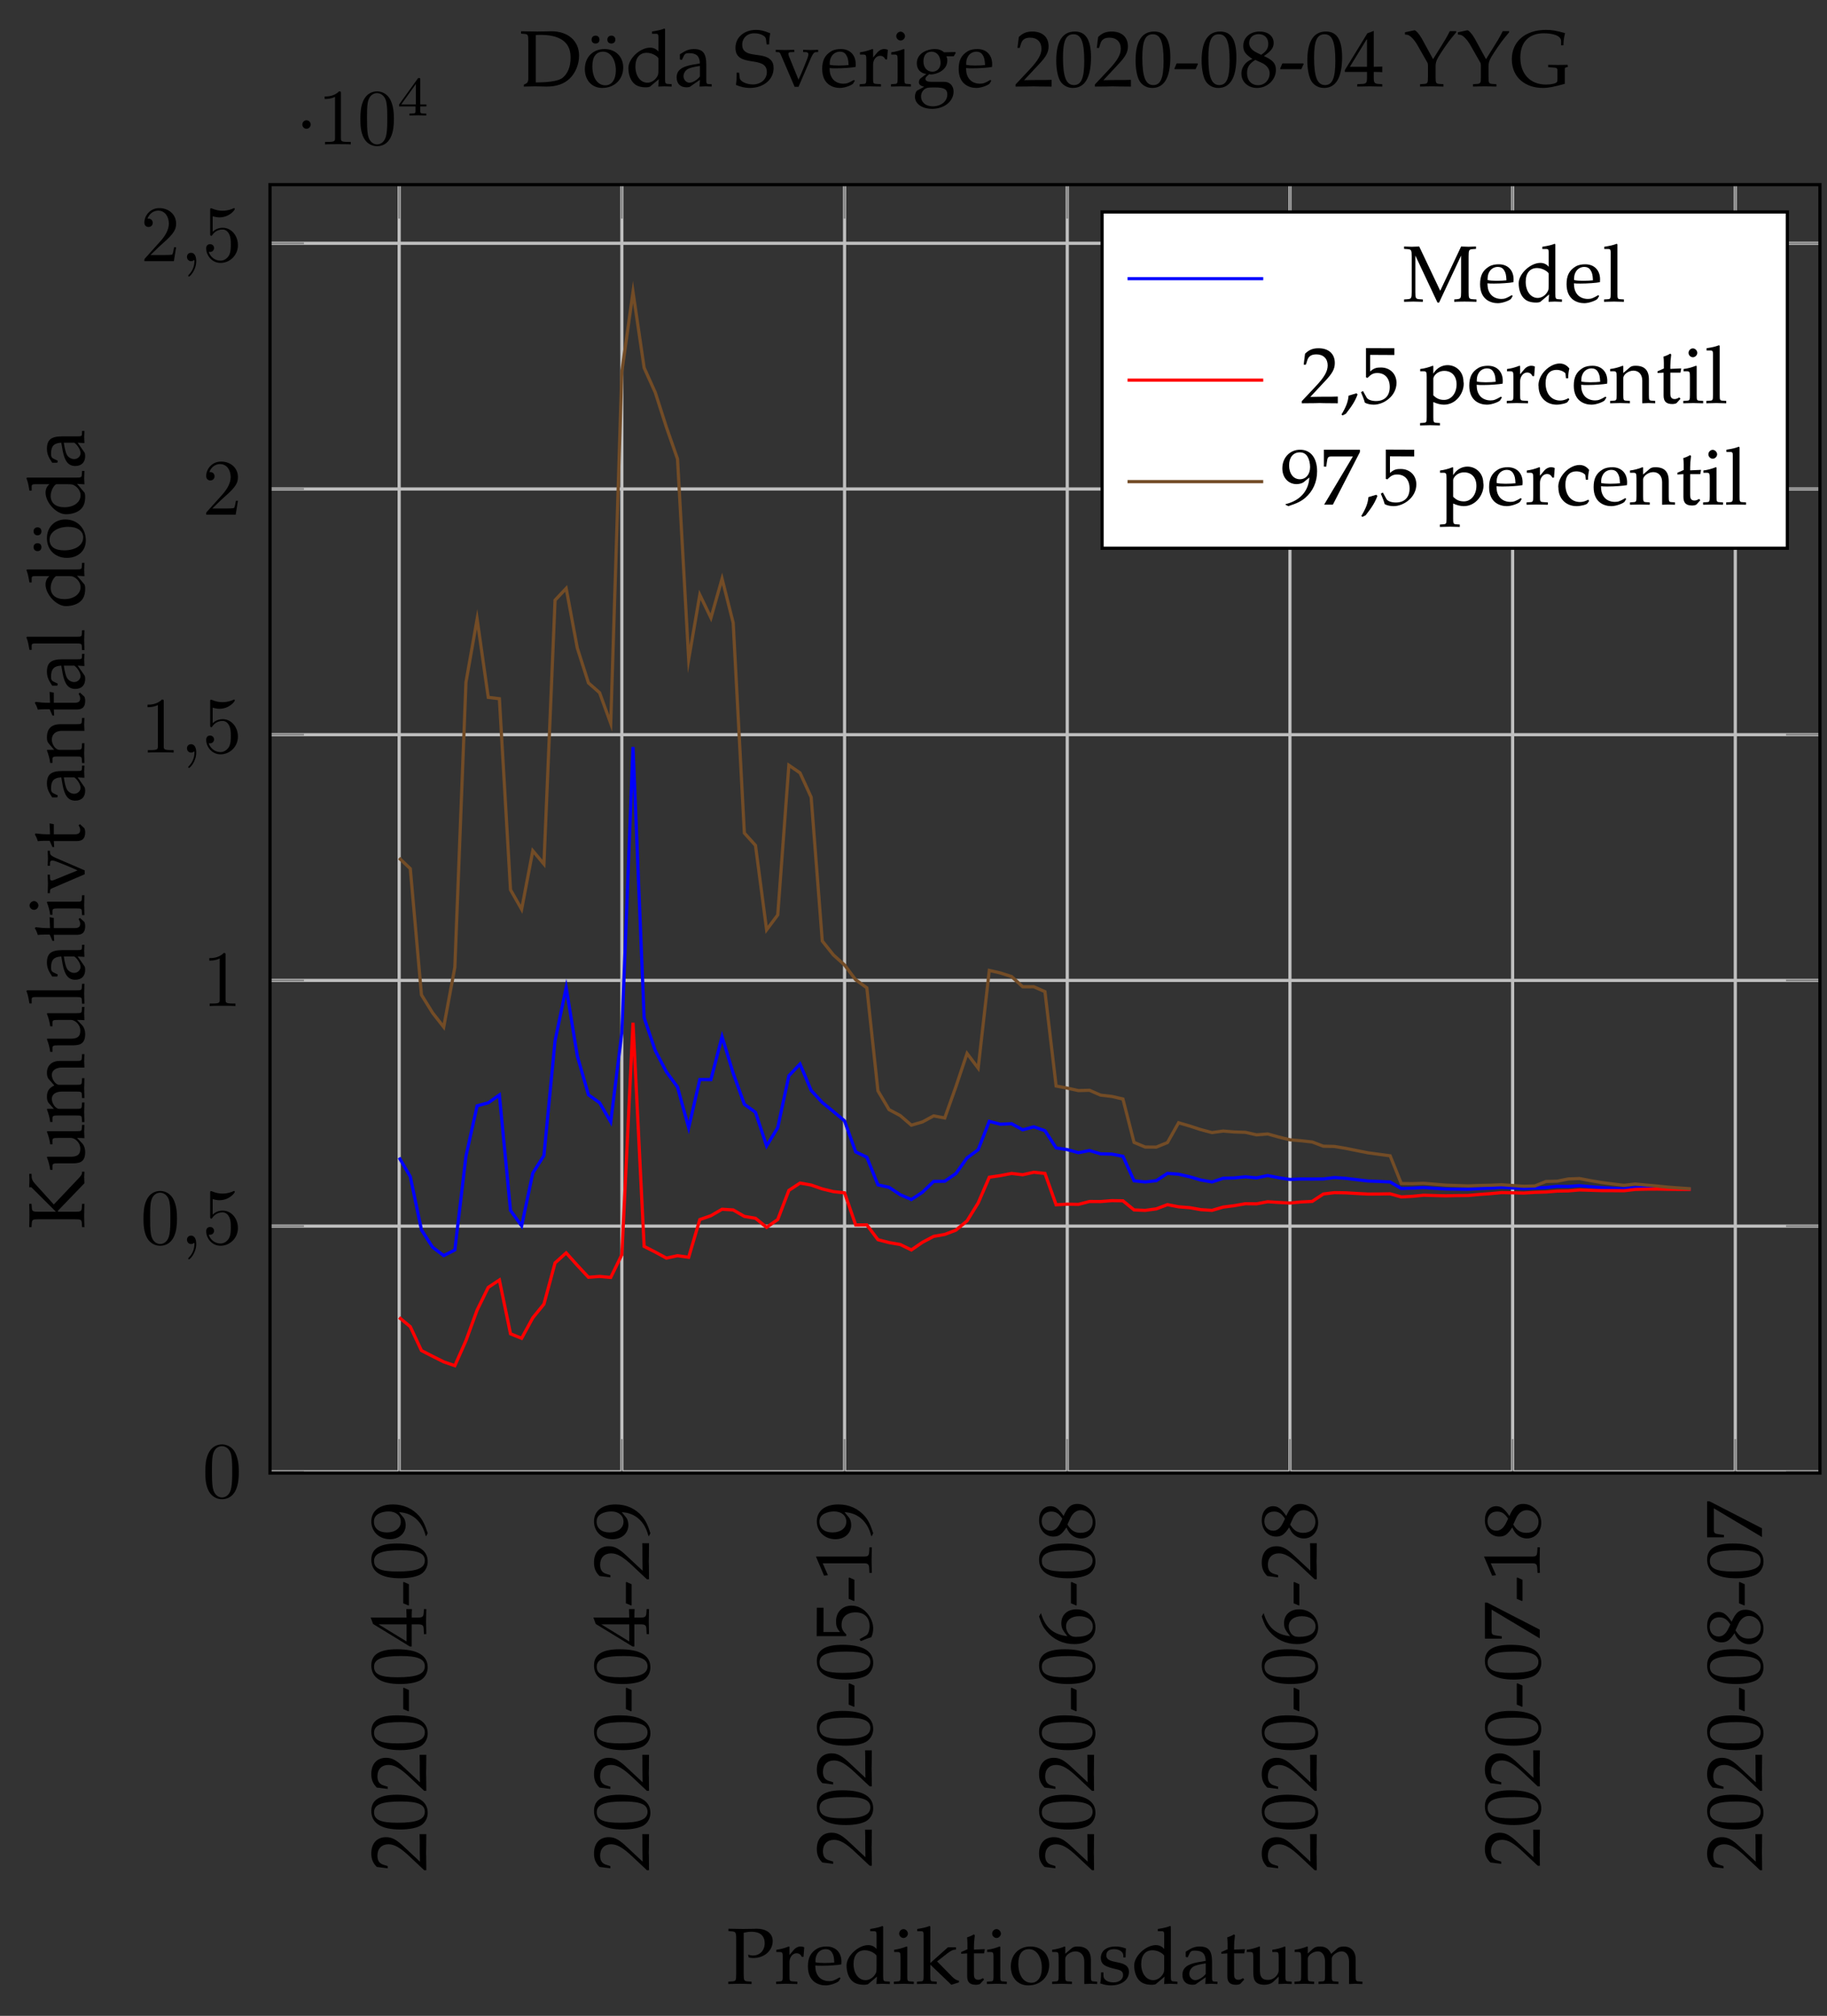<?xml version="1.0" encoding="UTF-8"?>
<svg xmlns="http://www.w3.org/2000/svg" xmlns:xlink="http://www.w3.org/1999/xlink" width="228.314pt" height="251.765pt" viewBox="0 0 228.314 251.765" version="1.2">
<rect x="0" y="0" width="228.314" height="251.765" fill="#333333" stroke="none"/>
<defs>
<g>
<symbol overflow="visible" id="glyph0-0">
<path style="stroke:none;" d="M -2.547 -2.031 C -2.328 -2.031 -2.141 -2.141 -2 -2.359 L -2.094 -2.531 C -2.234 -2.406 -2.328 -2.359 -2.453 -2.359 C -2.703 -2.359 -2.828 -2.453 -3.375 -3.062 C -3.953 -3.703 -4.25 -3.875 -4.672 -3.875 C -5.312 -3.875 -5.828 -3.297 -5.828 -2.531 C -5.828 -2.203 -5.75 -1.922 -5.562 -1.531 L -4.719 -1.25 L -4.656 -1.469 L -5.016 -1.625 C -5.219 -1.703 -5.328 -1.922 -5.328 -2.266 C -5.328 -2.797 -4.984 -3.188 -4.516 -3.188 C -3.75 -3.188 -3.219 -2.031 -2.547 -2.031 Z M -1.469 -2.406 C -1.469 -2.188 -1.266 -1.984 -1.047 -1.984 C -0.828 -1.984 -0.609 -2.188 -0.609 -2.406 C -0.609 -2.641 -0.812 -2.844 -1.047 -2.844 C -1.266 -2.844 -1.469 -2.641 -1.469 -2.406 Z M -6.156 -4.344 L -0.422 -4.344 L -0.422 -0.859 L -6.156 -0.859 Z M -6.234 -4.766 C -6.531 -4.766 -6.578 -4.719 -6.578 -4.422 L -6.578 -0.781 C -6.578 -0.484 -6.531 -0.438 -6.234 -0.438 L -0.344 -0.438 C -0.047 -0.438 0 -0.484 0 -0.781 L 0 -4.422 C 0 -4.719 -0.047 -4.766 -0.344 -4.766 Z M -6.234 -4.766 "/>
</symbol>
<symbol overflow="visible" id="glyph0-1">
<path style="stroke:none;" d="M -0.234 -0.156 L 0.031 -0.156 C 0.031 -2.016 0 -2.016 0 -2.375 C 0 -2.734 0.031 -2.734 0.031 -4.656 L -0.812 -4.656 C -0.766 -3.516 -0.812 -3.047 -0.766 -1.219 L -2.688 -3.016 C -3.703 -3.984 -4.25 -4.281 -5 -4.281 C -6.141 -4.281 -6.844 -3.516 -6.844 -2.25 C -6.844 -1.531 -6.641 -1.047 -6.156 -0.562 L -4.797 -0.391 L -4.797 -0.672 L -5.25 -0.812 C -5.828 -0.969 -6.078 -1.328 -6.078 -1.984 C -6.078 -2.844 -5.547 -3.391 -4.703 -3.391 C -3.953 -3.391 -3.219 -2.969 -2.031 -1.844 Z M -0.234 -0.156 "/>
</symbol>
<symbol overflow="visible" id="glyph0-2">
<path style="stroke:none;" d="M -6.844 -2.609 C -6.844 -1.078 -5.625 -0.281 -3.219 -0.281 C -2.062 -0.281 -1.047 -0.5 -0.562 -0.844 C -0.078 -1.188 0.203 -1.75 0.203 -2.359 C 0.203 -3.859 -1.094 -4.625 -3.641 -4.625 C -5.812 -4.625 -6.844 -3.969 -6.844 -2.609 Z M -6.5 -2.438 C -6.5 -3.406 -5.531 -3.781 -3.141 -3.781 C -1.031 -3.781 -0.156 -3.406 -0.156 -2.5 C -0.156 -1.531 -1.156 -1.125 -3.578 -1.125 C -5.672 -1.125 -6.5 -1.484 -6.5 -2.438 Z M -6.5 -2.438 "/>
</symbol>
<symbol overflow="visible" id="glyph0-3">
<path style="stroke:none;" d="M -2.141 -2.828 L -2.797 -3.125 L -2.859 -3.062 L -2.859 -0.453 L -2.188 -0.172 L -2.141 -0.234 Z M -2.141 -2.828 "/>
</symbol>
<symbol overflow="visible" id="glyph0-4">
<path style="stroke:none;" d="M -1.797 -2.781 L -1.047 -2.781 C -0.453 -2.781 -0.312 -2.672 -0.297 -2.188 L -0.266 -1.562 L 0.031 -1.562 C 0 -2.891 0 -2.891 0 -3.125 C 0 -3.375 0 -3.375 0.031 -4.688 L -0.266 -4.688 L -0.297 -4.219 C -0.328 -3.734 -0.453 -3.625 -1.047 -3.625 L -1.797 -3.625 C -1.797 -4.203 -1.781 -4.406 -1.766 -4.688 L -2.469 -4.688 L -2.438 -3.625 L -6.922 -3.625 L -6.625 -2.828 L -2.031 -0.016 L -1.797 -0.016 Z M -2.438 -2.781 L -2.438 -0.641 L -5.938 -2.781 Z M -2.438 -2.781 "/>
</symbol>
<symbol overflow="visible" id="glyph0-5">
<path style="stroke:none;" d="M 0.203 -0.953 C -0.156 -2.062 -0.391 -2.531 -0.844 -3.078 C -1.672 -4.031 -2.812 -4.547 -4.141 -4.547 C -5.828 -4.547 -6.844 -3.734 -6.844 -2.422 C -6.844 -1.156 -5.859 -0.203 -4.516 -0.203 C -3.375 -0.203 -2.547 -0.938 -2.547 -1.984 C -2.547 -2.312 -2.656 -2.703 -2.797 -2.875 L -3.375 -3.578 C -1.703 -3.5 -0.484 -2.422 -0.047 -0.609 L 0.031 -0.609 Z M -6.516 -2.391 C -6.516 -2.828 -6.328 -3.156 -5.938 -3.375 C -5.609 -3.562 -5.125 -3.672 -4.688 -3.672 C -3.766 -3.672 -3.156 -3.156 -3.156 -2.391 C -3.156 -1.594 -3.859 -1.047 -4.891 -1.047 C -5.891 -1.047 -6.516 -1.562 -6.516 -2.391 Z M -6.516 -2.391 "/>
</symbol>
<symbol overflow="visible" id="glyph0-6">
<path style="stroke:none;" d="M -2.516 -4.562 C -3.641 -4.562 -4.438 -3.75 -4.438 -2.625 C -4.438 -2.141 -4.406 -1.781 -3.938 -1.266 L -6.016 -1.266 L -6 -4.297 L -6.844 -4.297 L -6.859 -0.75 L -3.203 -0.75 L -3.141 -0.938 C -3.609 -1.406 -3.75 -1.672 -3.75 -2.172 C -3.75 -3.125 -3.078 -3.719 -2 -3.719 C -0.891 -3.719 -0.25 -3.078 -0.25 -2 C -0.25 -1.453 -0.422 -0.969 -0.688 -0.828 L -1.5 -0.375 L -1.359 -0.125 C -0.797 -0.359 -0.484 -0.484 -0.047 -0.609 C 0.109 -0.891 0.203 -1.297 0.203 -1.719 C 0.203 -2.984 -0.891 -4.562 -2.516 -4.562 Z M -2.516 -4.562 "/>
</symbol>
<symbol overflow="visible" id="glyph0-7">
<path style="stroke:none;" d="M 0.031 -3.594 L -0.266 -3.594 L -0.297 -3.078 C -0.328 -2.531 -0.438 -2.438 -0.953 -2.438 L -6.953 -2.438 L -5.938 -0.047 L -5.453 -0.109 L -6.109 -1.594 L -0.953 -1.594 C -0.438 -1.594 -0.328 -1.484 -0.297 -0.953 L -0.266 -0.391 L 0.031 -0.391 C 0 -1.922 0 -1.922 0 -2.031 C 0 -2.344 0.031 -3.438 0.031 -3.594 Z M 0.031 -3.594 "/>
</symbol>
<symbol overflow="visible" id="glyph0-8">
<path style="stroke:none;" d="M -3.297 -1.297 C -5.094 -1.516 -6.078 -2.391 -6.609 -4.188 L -6.844 -3.766 C -6.531 -2.812 -6.328 -2.406 -5.891 -1.891 C -5.031 -0.875 -3.812 -0.312 -2.453 -0.312 C -0.812 -0.312 0.203 -1.109 0.203 -2.391 C 0.203 -3.688 -0.828 -4.656 -2.172 -4.656 C -3.312 -4.656 -4.062 -3.969 -4.062 -2.906 C -4.062 -2.141 -3.672 -1.828 -3.297 -1.297 Z M -3.469 -2.531 C -3.469 -3.297 -2.812 -3.797 -1.828 -3.797 C -0.797 -3.797 -0.125 -3.297 -0.125 -2.531 C -0.125 -1.672 -0.859 -1.219 -2.188 -1.219 C -2.531 -1.219 -2.719 -1.266 -2.891 -1.375 C -3.234 -1.594 -3.469 -2.062 -3.469 -2.531 Z M -3.469 -2.531 "/>
</symbol>
<symbol overflow="visible" id="glyph0-9">
<path style="stroke:none;" d="M -3.422 -1.672 C -3.234 -1.266 -3.125 -1.094 -2.922 -0.875 C -2.547 -0.5 -2.094 -0.297 -1.578 -0.297 C -0.562 -0.297 0.203 -1.125 0.203 -2.25 C 0.203 -3.531 -0.812 -4.609 -2.047 -4.609 C -2.844 -4.609 -3.266 -4.25 -3.781 -3.109 C -4.406 -4.016 -4.812 -4.328 -5.422 -4.328 C -6.266 -4.328 -6.844 -3.625 -6.844 -2.578 C -6.844 -1.391 -6.094 -0.531 -5.047 -0.531 C -4.375 -0.531 -4 -0.797 -3.422 -1.672 Z M -2.938 -2.828 C -2.656 -3.453 -2.172 -3.828 -1.625 -3.828 C -0.797 -3.828 -0.141 -3.203 -0.141 -2.391 C -0.141 -1.547 -0.734 -1 -1.656 -1 C -2.391 -1 -2.844 -1.297 -3.297 -2.031 Z M -4.203 -2.219 C -4.516 -1.594 -4.906 -1.266 -5.406 -1.266 C -6.062 -1.266 -6.516 -1.75 -6.516 -2.453 C -6.516 -3.188 -6.031 -3.656 -5.312 -3.656 C -4.734 -3.656 -4.359 -3.406 -3.938 -2.766 Z M -4.203 -2.219 "/>
</symbol>
<symbol overflow="visible" id="glyph0-10">
<path style="stroke:none;" d="M -6 -4.062 L 0.016 -0.469 L 0.016 -1.562 L -6.547 -4.938 L -6.844 -4.938 L -6.844 -0.438 L -4.734 -0.438 L -4.734 -0.734 L -5.297 -0.812 C -5.906 -0.891 -6 -0.953 -6 -1.406 Z M -6 -4.062 "/>
</symbol>
<symbol overflow="visible" id="glyph0-11">
<path style="stroke:none;" d="M -3.234 -2.141 L -3.297 -2.25 L 0.031 -5.703 C 0 -6.406 0 -6.406 0 -6.5 C 0 -6.625 0 -6.641 0.031 -7.141 L -0.266 -7.141 L -0.281 -6.938 C -0.297 -6.781 -0.406 -6.625 -0.703 -6.312 L -3.797 -3.047 L -6.188 -5.688 C -6.422 -5.953 -6.547 -6.203 -6.562 -6.453 L -6.578 -6.875 L -6.875 -6.875 C -6.844 -6.25 -6.844 -6.25 -6.844 -6.078 C -6.844 -5.938 -6.859 -5.781 -6.875 -5.203 L -6.609 -5.203 L -3.531 -2.141 L -5.656 -2.141 C -6.438 -2.141 -6.516 -2.203 -6.547 -2.656 L -6.578 -3.125 L -6.875 -3.125 C -6.844 -2.406 -6.844 -2.188 -6.844 -1.672 C -6.844 -1.172 -6.859 -0.938 -6.875 -0.219 L -6.578 -0.219 L -6.547 -0.703 C -6.516 -1.156 -6.438 -1.203 -5.656 -1.203 L -1.188 -1.203 C -0.406 -1.203 -0.328 -1.156 -0.297 -0.703 L -0.266 -0.219 L 0.031 -0.219 C 0.016 -0.812 0 -1.156 0 -1.672 C 0 -2.188 0.016 -2.547 0.031 -3.125 L -0.266 -3.125 L -0.297 -2.656 C -0.328 -2.203 -0.406 -2.141 -1.188 -2.141 Z M -3.234 -2.141 "/>
</symbol>
<symbol overflow="visible" id="glyph0-12">
<path style="stroke:none;" d="M -0.484 -2.812 C -0.484 -2.016 -0.938 -1.812 -1.688 -1.812 L -4.625 -1.812 L -4.656 -1.734 C -4.453 -1.219 -4.312 -0.703 -4.25 -0.172 L -3.969 -0.172 L -3.969 -0.547 C -3.969 -0.938 -3.906 -0.984 -3.25 -0.984 L -1.578 -0.984 C -0.703 -0.984 0.125 -1.031 0.125 -2.391 C 0.125 -2.828 -0.016 -3.234 -0.266 -3.5 L -0.891 -4.156 C -0.594 -4.156 -0.438 -4.156 0.031 -4.125 C 0 -4.797 0 -4.797 0 -4.953 C 0 -5.094 0 -5.094 0.031 -5.781 L -0.266 -5.781 L -0.297 -5.359 C -0.312 -5.031 -0.375 -5 -1.016 -5 L -4.625 -5 L -4.656 -4.906 C -4.453 -4.406 -4.312 -3.891 -4.25 -3.359 L -3.969 -3.359 L -3.969 -3.734 C -3.969 -4.125 -3.906 -4.156 -3.25 -4.156 L -1.625 -4.156 C -1.25 -4.156 -0.484 -3.672 -0.484 -2.812 Z M -0.484 -2.812 "/>
</symbol>
<symbol overflow="visible" id="glyph0-13">
<path style="stroke:none;" d="M -3.969 -0.172 L -3.969 -0.547 C -3.969 -0.938 -3.906 -0.984 -3.25 -0.984 L -1.016 -0.984 C -0.391 -0.984 -0.312 -0.953 -0.297 -0.609 L -0.266 -0.156 L 0.031 -0.156 C 0 -1.109 0 -1.141 0 -1.422 C 0 -1.703 0.016 -1.953 0.031 -2.609 L -0.266 -2.609 L -0.297 -2.188 C -0.312 -1.844 -0.391 -1.812 -1.016 -1.812 L -3.125 -1.812 C -3.562 -1.812 -4.047 -2.469 -4.047 -3.078 C -4.047 -3.609 -3.547 -3.969 -2.797 -3.969 L -1.016 -3.969 C -0.391 -3.969 -0.312 -3.938 -0.297 -3.609 L -0.266 -3.156 L 0.031 -3.156 C 0 -4.141 0 -4.141 0 -4.391 C 0 -4.641 0 -4.641 0.031 -5.641 L -0.266 -5.641 L -0.297 -5.172 C -0.312 -4.844 -0.391 -4.812 -1.016 -4.812 L -3.125 -4.812 C -3.562 -4.812 -4.047 -5.469 -4.047 -6.062 C -4.047 -6.594 -3.547 -6.969 -2.797 -6.969 L 0.031 -6.969 C 0 -7.578 0 -7.578 0 -7.75 C 0 -7.875 0 -7.875 0.031 -8.641 L -0.266 -8.641 L -0.297 -8.172 C -0.312 -7.828 -0.391 -7.797 -1.016 -7.797 L -3.062 -7.797 C -4.047 -7.797 -4.656 -7.219 -4.656 -6.312 C -4.656 -5.969 -4.578 -5.672 -4.406 -5.5 L -3.734 -4.734 C -4.391 -4.422 -4.656 -4.016 -4.656 -3.328 C -4.656 -2.969 -4.578 -2.688 -4.406 -2.5 L -3.781 -1.812 L -4.625 -1.812 L -4.656 -1.734 C -4.453 -1.219 -4.312 -0.703 -4.25 -0.172 Z M -3.969 -0.172 "/>
</symbol>
<symbol overflow="visible" id="glyph0-14">
<path style="stroke:none;" d="M -6.562 -0.234 L -6.562 -0.781 C -6.562 -0.969 -6.453 -1.031 -6.156 -1.031 L -1.016 -1.031 C -0.391 -1.031 -0.312 -1 -0.297 -0.672 L -0.266 -0.203 L 0.031 -0.203 C 0 -1.203 0 -1.203 0 -1.453 C 0 -1.703 0 -1.703 0.031 -2.688 L -0.266 -2.688 L -0.297 -2.234 C -0.312 -1.891 -0.391 -1.875 -1.016 -1.875 L -7.141 -1.875 L -7.219 -1.781 C -7.047 -1.344 -6.969 -1.016 -6.844 -0.234 Z M -6.562 -0.234 "/>
</symbol>
<symbol overflow="visible" id="glyph0-15">
<path style="stroke:none;" d="M -0.812 -3.219 L 0.031 -3.172 C 0 -3.812 0 -3.812 0 -3.938 C 0 -4 0.016 -4.25 0.031 -4.688 L -0.266 -4.688 L -0.281 -4.297 C -0.297 -4.047 -0.375 -4.016 -0.859 -4.016 L -2.688 -4.016 C -4.141 -4.016 -4.656 -3.594 -4.656 -2.438 C -4.656 -2.016 -4.547 -1.625 -4.328 -1.25 L -4 -0.719 L -3.359 -0.719 L -3.297 -0.969 L -3.594 -1.109 C -4.062 -1.312 -4.141 -1.406 -4.141 -1.875 C -4.141 -2.797 -3.766 -3.188 -2.859 -3.219 L -2.688 -2.234 C -2.438 -0.891 -1.969 -0.312 -1.109 -0.312 C -0.328 -0.312 0.125 -0.781 0.125 -1.562 C 0.125 -1.75 0.094 -1.922 0.047 -1.984 Z M -1.234 -3.219 C -0.828 -2.938 -0.453 -2.312 -0.453 -1.922 C -0.453 -1.516 -0.812 -1.172 -1.25 -1.172 C -1.609 -1.172 -1.953 -1.375 -2.141 -1.672 C -2.297 -1.922 -2.438 -2.469 -2.547 -3.219 Z M -1.234 -3.219 "/>
</symbol>
<symbol overflow="visible" id="glyph0-16">
<path style="stroke:none;" d="M -3.797 -0.969 L -0.938 -0.969 C -0.203 -0.969 0.125 -1.297 0.125 -2.062 C 0.125 -2.297 0.062 -2.531 0 -2.594 L -0.531 -3.078 L -0.703 -2.938 C -0.562 -2.688 -0.5 -2.547 -0.5 -2.359 C -0.5 -1.969 -0.703 -1.812 -1.188 -1.812 L -3.797 -1.812 L -3.797 -3.078 L -4.328 -3.172 L -4.266 -1.812 L -4.656 -1.812 C -5.062 -1.812 -5.422 -1.844 -6.062 -1.922 L -6.172 -1.797 C -6.016 -1.562 -5.891 -1.266 -5.797 -0.953 C -5.5 -0.984 -5.312 -1 -5.016 -1 L -4.312 -1 L -3.969 -0.219 L -3.75 -0.219 Z M -3.797 -0.969 "/>
</symbol>
<symbol overflow="visible" id="glyph0-17">
<path style="stroke:none;" d="M -4.625 -1.875 L -4.656 -1.781 C -4.453 -1.266 -4.312 -0.75 -4.25 -0.234 L -3.969 -0.234 L -3.969 -0.594 C -3.969 -1 -3.906 -1.031 -3.25 -1.031 L -1.016 -1.031 C -0.391 -1.031 -0.312 -1 -0.297 -0.672 L -0.266 -0.203 L 0.031 -0.203 C 0 -1.203 0 -1.203 0 -1.453 C 0 -1.703 0 -1.703 0.031 -2.688 L -0.266 -2.688 L -0.297 -2.234 C -0.312 -1.891 -0.391 -1.875 -1.016 -1.875 Z M -6.828 -1.406 C -6.828 -1.109 -6.562 -0.859 -6.266 -0.859 C -5.984 -0.859 -5.719 -1.109 -5.719 -1.406 C -5.719 -1.688 -5.984 -1.953 -6.266 -1.953 C -6.547 -1.953 -6.828 -1.688 -6.828 -1.406 Z M -6.828 -1.406 "/>
</symbol>
<symbol overflow="visible" id="glyph0-18">
<path style="stroke:none;" d="M -4.281 -5.359 L -4.562 -5.359 C -4.547 -4.766 -4.531 -4.578 -4.531 -4.422 C -4.531 -4.266 -4.547 -4.078 -4.562 -3.484 L -4.281 -3.484 L -4.266 -3.891 C -4.25 -4.047 -4.156 -4.141 -4 -4.141 C -3.844 -4.141 -3.578 -4.062 -3.281 -3.938 C -2.984 -3.828 -1.656 -3.297 -0.828 -2.906 L -3.703 -1.734 C -3.828 -1.672 -3.969 -1.641 -4.078 -1.641 C -4.188 -1.641 -4.25 -1.734 -4.266 -1.891 L -4.281 -2.375 L -4.562 -2.375 C -4.531 -1.406 -4.531 -1.406 -4.531 -1.219 C -4.531 -1.031 -4.547 -0.547 -4.562 -0.062 L -4.281 -0.062 L -4.266 -0.391 C -4.25 -0.547 -4.188 -0.594 -3.938 -0.703 L 0.062 -2.422 L 0.062 -2.906 L -3.594 -4.484 C -4.062 -4.703 -4.25 -4.844 -4.266 -5.047 Z M -4.281 -5.359 "/>
</symbol>
<symbol overflow="visible" id="glyph0-19">
<path style="stroke:none;" d="M 0.031 -4.078 C 0 -4.688 0 -4.688 0 -4.859 C 0 -5 0 -5 0.031 -5.688 L -0.266 -5.688 L -0.297 -5.281 C -0.312 -4.938 -0.375 -4.906 -1.016 -4.906 L -2.938 -4.906 C -4.094 -4.906 -4.656 -4.359 -4.656 -3.25 C -4.656 -2.875 -4.594 -2.672 -4.406 -2.469 L -3.75 -1.703 L -4.625 -1.703 L -4.656 -1.625 C -4.453 -1.109 -4.312 -0.594 -4.25 -0.062 L -3.969 -0.062 L -3.969 -0.438 C -3.969 -0.828 -3.906 -0.875 -3.25 -0.875 L -1.016 -0.875 C -0.391 -0.875 -0.312 -0.844 -0.297 -0.5 L -0.266 -0.062 L 0.031 -0.062 C 0.016 -0.734 0 -1 0 -1.297 C 0 -1.578 0.016 -1.844 0.031 -2.531 L -0.266 -2.531 L -0.297 -2.078 C -0.312 -1.734 -0.391 -1.703 -1.016 -1.703 L -3.125 -1.703 C -3.562 -1.703 -4.047 -2.359 -4.047 -2.969 C -4.047 -3.641 -3.562 -4.078 -2.797 -4.078 Z M 0.031 -4.078 "/>
</symbol>
<symbol overflow="visible" id="glyph0-20">
<path style="stroke:none;" d="M 0.031 -5.75 L -0.266 -5.75 L -0.297 -5.297 C -0.312 -4.953 -0.391 -4.922 -1.016 -4.922 L -7.141 -4.922 L -7.219 -4.844 C -7.047 -4.406 -6.969 -4.078 -6.844 -3.297 L -6.562 -3.297 L -6.562 -3.844 C -6.562 -4.031 -6.453 -4.094 -6.156 -4.094 L -4.344 -4.094 C -4.688 -3.812 -4.828 -3.438 -4.828 -3.047 C -4.828 -1.812 -3.484 -0.344 -2.281 -0.344 C -1.484 -0.344 -0.703 -0.609 -0.297 -1.109 C -0.016 -1.438 0.125 -1.906 0.125 -2.547 C 0.125 -2.75 0.078 -2.984 0.047 -3.031 L -0.891 -4.141 L 0.031 -4.078 C 0.016 -4.578 0 -4.734 0 -4.844 C 0 -5.031 0.031 -5.672 0.031 -5.75 Z M -3.484 -4.094 L -2.203 -4.094 C -1.547 -4.094 -1.453 -4.078 -1.219 -3.938 C -0.75 -3.672 -0.453 -3.188 -0.453 -2.719 C -0.453 -1.844 -1.297 -1.219 -2.469 -1.219 C -3.562 -1.219 -4.188 -1.75 -4.188 -2.641 C -4.188 -3.422 -3.641 -4.094 -3.484 -4.094 Z M -3.484 -4.094 "/>
</symbol>
<symbol overflow="visible" id="glyph0-21">
<path style="stroke:none;" d="M -4.656 -2.766 C -4.656 -1.328 -3.641 -0.312 -2.156 -0.312 C -0.75 -0.312 0.203 -1.203 0.203 -2.484 C 0.203 -4.016 -0.859 -5.109 -2.359 -5.109 C -3.703 -5.109 -4.656 -4.141 -4.656 -2.766 Z M -4.328 -2.594 C -4.328 -3.516 -3.344 -4.188 -1.984 -4.188 C -0.844 -4.188 -0.125 -3.672 -0.125 -2.875 C -0.125 -1.891 -1.078 -1.25 -2.5 -1.25 C -3.688 -1.25 -4.328 -1.719 -4.328 -2.594 Z M -6.328 -1.656 C -6.328 -1.344 -6.125 -1.156 -5.828 -1.156 C -5.531 -1.156 -5.344 -1.344 -5.344 -1.656 C -5.344 -1.953 -5.531 -2.141 -5.828 -2.141 C -6.125 -2.141 -6.328 -1.953 -6.328 -1.656 Z M -6.328 -3.641 C -6.328 -3.328 -6.125 -3.125 -5.828 -3.125 C -5.531 -3.125 -5.344 -3.328 -5.344 -3.625 C -5.344 -3.922 -5.531 -4.125 -5.828 -4.125 C -6.125 -4.125 -6.328 -3.922 -6.328 -3.641 Z M -6.328 -3.641 "/>
</symbol>
<symbol overflow="visible" id="glyph1-0">
<path style="stroke:none;" d=""/>
</symbol>
<symbol overflow="visible" id="glyph1-1">
<path style="stroke:none;" d="M 4.578 -3.188 C 4.578 -3.969 4.516 -4.766 4.172 -5.5 C 3.719 -6.453 2.906 -6.625 2.484 -6.625 C 1.891 -6.625 1.156 -6.359 0.75 -5.438 C 0.438 -4.75 0.391 -3.969 0.391 -3.188 C 0.391 -2.438 0.422 -1.547 0.828 -0.781 C 1.266 0.016 1.984 0.219 2.469 0.219 C 3.016 0.219 3.766 0.016 4.203 -0.938 C 4.516 -1.625 4.578 -2.391 4.578 -3.188 Z M 2.469 0 C 2.094 0 1.5 -0.25 1.328 -1.203 C 1.219 -1.797 1.219 -2.719 1.219 -3.297 C 1.219 -3.938 1.219 -4.594 1.297 -5.125 C 1.484 -6.312 2.219 -6.406 2.469 -6.406 C 2.797 -6.406 3.453 -6.219 3.641 -5.234 C 3.75 -4.688 3.75 -3.922 3.75 -3.297 C 3.75 -2.547 3.75 -1.875 3.641 -1.25 C 3.484 -0.297 2.922 0 2.469 0 Z M 2.469 0 "/>
</symbol>
<symbol overflow="visible" id="glyph1-2">
<path style="stroke:none;" d="M 4.469 -2 C 4.469 -3.188 3.641 -4.172 2.578 -4.172 C 2.094 -4.172 1.672 -4.016 1.312 -3.672 L 1.312 -5.609 C 1.516 -5.547 1.844 -5.469 2.156 -5.469 C 3.375 -5.469 4.078 -6.375 4.078 -6.516 C 4.078 -6.562 4.047 -6.625 3.969 -6.625 C 3.969 -6.625 3.938 -6.625 3.891 -6.594 C 3.703 -6.5 3.203 -6.297 2.547 -6.297 C 2.141 -6.297 1.688 -6.375 1.219 -6.578 C 1.141 -6.609 1.125 -6.609 1.109 -6.609 C 1 -6.609 1 -6.531 1 -6.375 L 1 -3.422 C 1 -3.25 1 -3.172 1.141 -3.172 C 1.219 -3.172 1.234 -3.203 1.266 -3.266 C 1.375 -3.422 1.75 -3.953 2.547 -3.953 C 3.078 -3.953 3.312 -3.5 3.406 -3.312 C 3.562 -2.953 3.578 -2.562 3.578 -2.062 C 3.578 -1.719 3.578 -1.125 3.344 -0.703 C 3.094 -0.312 2.734 -0.062 2.281 -0.062 C 1.547 -0.062 0.984 -0.594 0.812 -1.172 C 0.844 -1.156 0.875 -1.156 0.984 -1.156 C 1.312 -1.156 1.484 -1.406 1.484 -1.641 C 1.484 -1.875 1.312 -2.125 0.984 -2.125 C 0.844 -2.125 0.5 -2.062 0.5 -1.594 C 0.5 -0.75 1.188 0.219 2.297 0.219 C 3.453 0.219 4.469 -0.734 4.469 -2 Z M 4.469 -2 "/>
</symbol>
<symbol overflow="visible" id="glyph1-3">
<path style="stroke:none;" d="M 2.922 -6.359 C 2.922 -6.594 2.922 -6.625 2.688 -6.625 C 2.078 -5.984 1.203 -5.984 0.891 -5.984 L 0.891 -5.672 C 1.078 -5.672 1.672 -5.672 2.188 -5.938 L 2.188 -0.781 C 2.188 -0.422 2.156 -0.312 1.266 -0.312 L 0.938 -0.312 L 0.938 0 C 1.297 -0.031 2.156 -0.031 2.547 -0.031 C 2.953 -0.031 3.812 -0.031 4.156 0 L 4.156 -0.312 L 3.844 -0.312 C 2.953 -0.312 2.922 -0.422 2.922 -0.781 Z M 2.922 -6.359 "/>
</symbol>
<symbol overflow="visible" id="glyph1-4">
<path style="stroke:none;" d="M 1.266 -0.766 L 2.312 -1.781 C 3.859 -3.156 4.469 -3.703 4.469 -4.688 C 4.469 -5.828 3.562 -6.625 2.359 -6.625 C 1.234 -6.625 0.5 -5.703 0.5 -4.812 C 0.5 -4.266 1 -4.266 1.031 -4.266 C 1.188 -4.266 1.547 -4.375 1.547 -4.797 C 1.547 -5.047 1.359 -5.312 1.016 -5.312 C 0.938 -5.312 0.922 -5.312 0.891 -5.297 C 1.109 -5.938 1.656 -6.312 2.219 -6.312 C 3.125 -6.312 3.562 -5.5 3.562 -4.688 C 3.562 -3.891 3.062 -3.109 2.516 -2.5 L 0.609 -0.375 C 0.5 -0.266 0.5 -0.234 0.5 0 L 4.188 0 L 4.469 -1.734 L 4.219 -1.734 C 4.156 -1.438 4.094 -1 4 -0.844 C 3.922 -0.766 3.266 -0.766 3.047 -0.766 Z M 1.266 -0.766 "/>
</symbol>
<symbol overflow="visible" id="glyph2-0">
<path style="stroke:none;" d=""/>
</symbol>
<symbol overflow="visible" id="glyph2-1">
<path style="stroke:none;" d="M 2.016 -0.016 C 2.016 -0.672 1.766 -1.047 1.375 -1.047 C 1.047 -1.047 0.859 -0.812 0.859 -0.531 C 0.859 -0.266 1.047 0 1.375 0 C 1.5 0 1.625 -0.047 1.734 -0.125 C 1.766 -0.156 1.766 -0.156 1.781 -0.156 C 1.781 -0.156 1.797 -0.156 1.797 -0.016 C 1.797 0.719 1.453 1.328 1.125 1.656 C 1.016 1.766 1.016 1.781 1.016 1.812 C 1.016 1.875 1.062 1.922 1.109 1.922 C 1.219 1.922 2.016 1.156 2.016 -0.016 Z M 2.016 -0.016 "/>
</symbol>
<symbol overflow="visible" id="glyph3-0">
<path style="stroke:none;" d=""/>
</symbol>
<symbol overflow="visible" id="glyph3-1">
<path style="stroke:none;" d="M 1.906 -2.484 C 1.906 -2.766 1.672 -3.016 1.375 -3.016 C 1.094 -3.016 0.859 -2.766 0.859 -2.484 C 0.859 -2.203 1.094 -1.953 1.375 -1.953 C 1.672 -1.953 1.906 -2.203 1.906 -2.484 Z M 1.906 -2.484 "/>
</symbol>
<symbol overflow="visible" id="glyph4-0">
<path style="stroke:none;" d=""/>
</symbol>
<symbol overflow="visible" id="glyph4-1">
<path style="stroke:none;" d="M 3.672 -1.141 L 3.672 -1.391 L 2.906 -1.391 L 2.906 -4.484 C 2.906 -4.641 2.906 -4.688 2.75 -4.688 C 2.672 -4.688 2.641 -4.688 2.578 -4.594 L 0.266 -1.391 L 0.266 -1.141 L 2.312 -1.141 L 2.312 -0.562 C 2.312 -0.328 2.312 -0.25 1.75 -0.25 L 1.562 -0.25 L 1.562 0 C 1.906 -0.016 2.359 -0.031 2.609 -0.031 C 2.859 -0.031 3.312 -0.016 3.656 0 L 3.656 -0.25 L 3.469 -0.25 C 2.906 -0.25 2.906 -0.328 2.906 -0.562 L 2.906 -1.141 Z M 2.359 -3.938 L 2.359 -1.391 L 0.531 -1.391 Z M 2.359 -3.938 "/>
</symbol>
<symbol overflow="visible" id="glyph5-0">
<path style="stroke:none;" d="M 2.031 -2.547 C 2.031 -2.328 2.141 -2.141 2.359 -2 L 2.531 -2.094 C 2.406 -2.234 2.359 -2.328 2.359 -2.453 C 2.359 -2.703 2.453 -2.828 3.062 -3.375 C 3.703 -3.953 3.875 -4.25 3.875 -4.672 C 3.875 -5.312 3.297 -5.828 2.531 -5.828 C 2.203 -5.828 1.922 -5.75 1.531 -5.562 L 1.25 -4.719 L 1.469 -4.656 L 1.625 -5.016 C 1.703 -5.219 1.922 -5.328 2.266 -5.328 C 2.797 -5.328 3.188 -4.984 3.188 -4.516 C 3.188 -3.75 2.031 -3.219 2.031 -2.547 Z M 2.406 -1.469 C 2.188 -1.469 1.984 -1.266 1.984 -1.047 C 1.984 -0.828 2.188 -0.609 2.406 -0.609 C 2.641 -0.609 2.844 -0.812 2.844 -1.047 C 2.844 -1.266 2.641 -1.469 2.406 -1.469 Z M 4.344 -6.156 L 4.344 -0.422 L 0.859 -0.422 L 0.859 -6.156 Z M 4.766 -6.234 C 4.766 -6.531 4.719 -6.578 4.422 -6.578 L 0.781 -6.578 C 0.484 -6.578 0.438 -6.531 0.438 -6.234 L 0.438 -0.344 C 0.438 -0.047 0.484 0 0.781 0 L 4.422 0 C 4.719 0 4.766 -0.047 4.766 -0.344 Z M 4.766 -6.234 "/>
</symbol>
<symbol overflow="visible" id="glyph5-1">
<path style="stroke:none;" d="M 0.234 -6.875 L 0.234 -6.578 L 0.672 -6.547 C 1.125 -6.516 1.203 -6.391 1.203 -5.656 L 1.203 -1.188 C 1.203 -0.406 1.156 -0.328 0.703 -0.297 L 0.219 -0.266 L 0.219 0.031 C 0.812 0.016 1.156 0 1.672 0 C 2.188 0 2.547 0.016 3.125 0.031 L 3.125 -0.266 L 2.656 -0.297 C 2.203 -0.328 2.141 -0.406 2.141 -1.188 L 2.141 -6.375 C 2.5 -6.453 2.781 -6.5 3.125 -6.5 C 4.188 -6.5 4.766 -6 4.766 -5.062 C 4.766 -4.156 4.156 -3.531 3.297 -3.531 C 3.094 -3.531 2.938 -3.562 2.688 -3.641 L 2.781 -3.281 C 3.016 -3.234 3.156 -3.219 3.359 -3.219 C 4.719 -3.219 5.766 -4.141 5.766 -5.344 C 5.766 -6.297 4.984 -6.875 3.734 -6.875 C 3.562 -6.875 3.047 -6.844 2.031 -6.844 C 1.812 -6.844 1.812 -6.844 0.234 -6.875 Z M 0.234 -6.875 "/>
</symbol>
<symbol overflow="visible" id="glyph5-2">
<path style="stroke:none;" d="M 0.234 -3.969 L 0.594 -3.969 C 1 -3.969 1.031 -3.906 1.031 -3.25 L 1.031 -1.016 C 1.031 -0.391 1 -0.312 0.672 -0.297 L 0.203 -0.266 L 0.203 0.031 C 0.922 0.016 1.188 0 1.438 0 C 1.625 0 1.625 0 2.859 0.031 L 2.859 -0.266 L 2.328 -0.297 C 1.891 -0.328 1.875 -0.359 1.875 -1.016 L 1.875 -2.719 C 1.875 -3.312 2.266 -3.812 2.75 -3.812 C 3.047 -3.812 3.266 -3.672 3.422 -3.359 L 3.625 -3.359 L 3.719 -4.547 C 3.609 -4.625 3.422 -4.656 3.25 -4.656 C 2.953 -4.656 2.641 -4.5 2.422 -4.25 L 1.875 -3.594 L 1.875 -4.625 L 1.781 -4.656 C 1.266 -4.453 0.75 -4.312 0.234 -4.25 Z M 0.234 -3.969 "/>
</symbol>
<symbol overflow="visible" id="glyph5-3">
<path style="stroke:none;" d="M 2.484 0.203 C 3.125 0.203 4.031 -0.172 4.141 -0.359 L 4.344 -0.703 L 4.219 -0.797 C 3.578 -0.422 3.344 -0.328 2.922 -0.328 C 2.281 -0.328 1.734 -0.609 1.453 -1.109 C 1.266 -1.438 1.203 -1.703 1.188 -2.281 C 1.391 -2.25 1.688 -2.25 2.031 -2.25 C 2.875 -2.25 3.969 -2.328 4.438 -2.422 C 4.438 -2.562 4.453 -2.656 4.453 -2.766 C 4.453 -3.922 3.719 -4.656 2.609 -4.656 C 2.234 -4.656 1.781 -4.609 1.391 -4.375 C 0.578 -3.891 0.266 -3.203 0.266 -2.172 C 0.266 -0.25 1.594 0.203 2.484 0.203 Z M 3.562 -2.656 C 3.328 -2.625 2.828 -2.594 2.312 -2.594 C 1.891 -2.594 1.453 -2.625 1.203 -2.688 C 1.203 -3.156 1.25 -3.375 1.375 -3.625 C 1.578 -4.062 2 -4.328 2.484 -4.328 C 2.812 -4.328 3.078 -4.203 3.25 -3.938 C 3.469 -3.609 3.531 -3.312 3.562 -2.656 Z M 3.562 -2.656 "/>
</symbol>
<symbol overflow="visible" id="glyph5-4">
<path style="stroke:none;" d="M 5.75 0.031 L 5.75 -0.266 L 5.297 -0.297 C 4.953 -0.312 4.922 -0.391 4.922 -1.016 L 4.922 -7.141 L 4.844 -7.219 C 4.406 -7.047 4.078 -6.969 3.297 -6.844 L 3.297 -6.562 L 3.844 -6.562 C 4.031 -6.562 4.094 -6.453 4.094 -6.156 L 4.094 -4.344 C 3.812 -4.688 3.438 -4.828 3.047 -4.828 C 1.812 -4.828 0.344 -3.484 0.344 -2.281 C 0.344 -1.484 0.609 -0.703 1.109 -0.297 C 1.438 -0.016 1.906 0.125 2.547 0.125 C 2.75 0.125 2.984 0.078 3.031 0.047 L 4.141 -0.891 L 4.078 0.031 C 4.578 0.016 4.734 0 4.844 0 C 5.031 0 5.672 0.031 5.75 0.031 Z M 4.094 -3.484 L 4.094 -2.203 C 4.094 -1.547 4.078 -1.453 3.938 -1.219 C 3.672 -0.75 3.188 -0.453 2.719 -0.453 C 1.844 -0.453 1.219 -1.297 1.219 -2.469 C 1.219 -3.562 1.75 -4.188 2.641 -4.188 C 3.422 -4.188 4.094 -3.641 4.094 -3.484 Z M 4.094 -3.484 "/>
</symbol>
<symbol overflow="visible" id="glyph5-5">
<path style="stroke:none;" d="M 1.875 -4.625 L 1.781 -4.656 C 1.266 -4.453 0.75 -4.312 0.234 -4.25 L 0.234 -3.969 L 0.594 -3.969 C 1 -3.969 1.031 -3.906 1.031 -3.25 L 1.031 -1.016 C 1.031 -0.391 1 -0.312 0.672 -0.297 L 0.203 -0.266 L 0.203 0.031 C 1.203 0 1.203 0 1.453 0 C 1.703 0 1.703 0 2.688 0.031 L 2.688 -0.266 L 2.234 -0.297 C 1.891 -0.312 1.875 -0.391 1.875 -1.016 Z M 1.406 -6.828 C 1.109 -6.828 0.859 -6.562 0.859 -6.266 C 0.859 -5.984 1.109 -5.719 1.406 -5.719 C 1.688 -5.719 1.953 -5.984 1.953 -6.266 C 1.953 -6.547 1.688 -6.828 1.406 -6.828 Z M 1.406 -6.828 "/>
</symbol>
<symbol overflow="visible" id="glyph5-6">
<path style="stroke:none;" d="M 0.234 -6.562 L 0.781 -6.562 C 0.969 -6.562 1.031 -6.453 1.031 -6.156 L 1.031 -1.016 C 1.031 -0.391 1 -0.312 0.672 -0.297 L 0.203 -0.266 L 0.203 0.031 C 1.203 0 1.203 0 1.453 0 C 1.734 0 1.781 0 2.672 0.031 L 2.672 -0.266 L 2.234 -0.297 C 1.891 -0.312 1.875 -0.391 1.875 -1.016 L 1.875 -2.391 L 4.5 0.125 L 5.453 -0.172 L 5.453 -0.391 C 5.219 -0.391 4.922 -0.562 4.609 -0.875 L 2.719 -2.797 L 4 -3.797 C 4.453 -4.141 4.719 -4.266 5.031 -4.266 L 5.078 -4.266 L 5.078 -4.562 L 4.078 -4.562 L 1.875 -2.594 L 1.875 -7.141 L 1.781 -7.219 C 1.344 -7.047 1.016 -6.969 0.234 -6.844 Z M 0.234 -6.562 "/>
</symbol>
<symbol overflow="visible" id="glyph5-7">
<path style="stroke:none;" d="M 0.969 -3.797 L 0.969 -0.938 C 0.969 -0.203 1.297 0.125 2.062 0.125 C 2.297 0.125 2.531 0.062 2.594 0 L 3.078 -0.531 L 2.938 -0.703 C 2.688 -0.562 2.547 -0.5 2.359 -0.5 C 1.969 -0.5 1.812 -0.703 1.812 -1.188 L 1.812 -3.797 L 3.078 -3.797 L 3.172 -4.328 L 1.812 -4.266 L 1.812 -4.656 C 1.812 -5.062 1.844 -5.422 1.922 -6.062 L 1.797 -6.172 C 1.562 -6.016 1.266 -5.891 0.953 -5.797 C 0.984 -5.5 1 -5.312 1 -5.016 L 1 -4.312 L 0.219 -3.969 L 0.219 -3.75 Z M 0.969 -3.797 "/>
</symbol>
<symbol overflow="visible" id="glyph5-8">
<path style="stroke:none;" d="M 2.766 -4.656 C 1.328 -4.656 0.312 -3.641 0.312 -2.156 C 0.312 -0.75 1.203 0.203 2.484 0.203 C 4.016 0.203 5.109 -0.859 5.109 -2.359 C 5.109 -3.703 4.141 -4.656 2.766 -4.656 Z M 2.594 -4.328 C 3.516 -4.328 4.188 -3.344 4.188 -1.984 C 4.188 -0.844 3.672 -0.125 2.875 -0.125 C 1.891 -0.125 1.25 -1.078 1.25 -2.5 C 1.25 -3.688 1.719 -4.328 2.594 -4.328 Z M 2.594 -4.328 "/>
</symbol>
<symbol overflow="visible" id="glyph5-9">
<path style="stroke:none;" d="M 4.078 0.031 C 4.688 0 4.688 0 4.859 0 C 5 0 5 0 5.688 0.031 L 5.688 -0.266 L 5.281 -0.297 C 4.938 -0.312 4.906 -0.375 4.906 -1.016 L 4.906 -2.938 C 4.906 -4.094 4.359 -4.656 3.25 -4.656 C 2.875 -4.656 2.672 -4.594 2.469 -4.406 L 1.703 -3.75 L 1.703 -4.625 L 1.625 -4.656 C 1.109 -4.453 0.594 -4.312 0.062 -4.25 L 0.062 -3.969 L 0.438 -3.969 C 0.828 -3.969 0.875 -3.906 0.875 -3.25 L 0.875 -1.016 C 0.875 -0.391 0.844 -0.312 0.5 -0.297 L 0.062 -0.266 L 0.062 0.031 C 0.734 0.016 1 0 1.297 0 C 1.578 0 1.844 0.016 2.531 0.031 L 2.531 -0.266 L 2.078 -0.297 C 1.734 -0.312 1.703 -0.391 1.703 -1.016 L 1.703 -3.125 C 1.703 -3.562 2.359 -4.047 2.969 -4.047 C 3.641 -4.047 4.078 -3.562 4.078 -2.797 Z M 4.078 0.031 "/>
</symbol>
<symbol overflow="visible" id="glyph5-10">
<path style="stroke:none;" d="M 0.406 -1.422 C 0.406 -0.734 0.375 -0.438 0.297 -0.047 C 0.812 0.125 1.203 0.203 1.656 0.203 C 2.969 0.203 3.891 -0.5 3.891 -1.469 C 3.891 -3.188 1.062 -2.266 1.062 -3.562 C 1.062 -4.047 1.406 -4.328 2.016 -4.328 C 2.688 -4.328 3.188 -3.984 3.188 -3.516 L 3.188 -3.297 L 3.469 -3.297 C 3.484 -3.859 3.484 -4.109 3.516 -4.406 C 2.984 -4.594 2.641 -4.656 2.219 -4.656 C 1.078 -4.656 0.375 -4.109 0.375 -3.219 C 0.375 -2.75 0.594 -2.406 1.047 -2.203 C 2.219 -1.672 3.156 -1.938 3.156 -1.078 C 3.156 -0.547 2.656 -0.172 1.953 -0.172 C 1.219 -0.172 0.703 -0.516 0.703 -1.016 L 0.703 -1.422 Z M 0.406 -1.422 "/>
</symbol>
<symbol overflow="visible" id="glyph5-11">
<path style="stroke:none;" d="M 3.219 -0.812 L 3.172 0.031 C 3.812 0 3.812 0 3.938 0 C 4 0 4.25 0.016 4.688 0.031 L 4.688 -0.266 L 4.297 -0.281 C 4.047 -0.297 4.016 -0.375 4.016 -0.859 L 4.016 -2.688 C 4.016 -4.141 3.594 -4.656 2.438 -4.656 C 2.016 -4.656 1.625 -4.547 1.25 -4.328 L 0.719 -4 L 0.719 -3.359 L 0.969 -3.297 L 1.109 -3.594 C 1.312 -4.062 1.406 -4.141 1.875 -4.141 C 2.797 -4.141 3.188 -3.766 3.219 -2.859 L 2.234 -2.688 C 0.891 -2.438 0.312 -1.969 0.312 -1.109 C 0.312 -0.328 0.781 0.125 1.562 0.125 C 1.75 0.125 1.922 0.094 1.984 0.047 Z M 3.219 -1.234 C 2.938 -0.828 2.312 -0.453 1.922 -0.453 C 1.516 -0.453 1.172 -0.812 1.172 -1.25 C 1.172 -1.609 1.375 -1.953 1.672 -2.141 C 1.922 -2.297 2.469 -2.438 3.219 -2.547 Z M 3.219 -1.234 "/>
</symbol>
<symbol overflow="visible" id="glyph5-12">
<path style="stroke:none;" d="M 2.812 -0.484 C 2.016 -0.484 1.812 -0.938 1.812 -1.688 L 1.812 -4.625 L 1.734 -4.656 C 1.219 -4.453 0.703 -4.312 0.172 -4.25 L 0.172 -3.969 L 0.547 -3.969 C 0.938 -3.969 0.984 -3.906 0.984 -3.25 L 0.984 -1.578 C 0.984 -0.703 1.031 0.125 2.391 0.125 C 2.828 0.125 3.234 -0.016 3.5 -0.266 L 4.156 -0.891 C 4.156 -0.594 4.156 -0.438 4.125 0.031 C 4.797 0 4.797 0 4.953 0 C 5.094 0 5.094 0 5.781 0.031 L 5.781 -0.266 L 5.359 -0.297 C 5.031 -0.312 5 -0.375 5 -1.016 L 5 -4.625 L 4.906 -4.656 C 4.406 -4.453 3.891 -4.312 3.359 -4.25 L 3.359 -3.969 L 3.734 -3.969 C 4.125 -3.969 4.156 -3.906 4.156 -3.25 L 4.156 -1.625 C 4.156 -1.25 3.672 -0.484 2.812 -0.484 Z M 2.812 -0.484 "/>
</symbol>
<symbol overflow="visible" id="glyph5-13">
<path style="stroke:none;" d="M 0.172 -3.969 L 0.547 -3.969 C 0.938 -3.969 0.984 -3.906 0.984 -3.25 L 0.984 -1.016 C 0.984 -0.391 0.953 -0.312 0.609 -0.297 L 0.156 -0.266 L 0.156 0.031 C 1.109 0 1.141 0 1.422 0 C 1.703 0 1.953 0.016 2.609 0.031 L 2.609 -0.266 L 2.188 -0.297 C 1.844 -0.312 1.812 -0.391 1.812 -1.016 L 1.812 -3.125 C 1.812 -3.562 2.469 -4.047 3.078 -4.047 C 3.609 -4.047 3.969 -3.547 3.969 -2.797 L 3.969 -1.016 C 3.969 -0.391 3.938 -0.312 3.609 -0.297 L 3.156 -0.266 L 3.156 0.031 C 4.141 0 4.141 0 4.391 0 C 4.641 0 4.641 0 5.641 0.031 L 5.641 -0.266 L 5.172 -0.297 C 4.844 -0.312 4.812 -0.391 4.812 -1.016 L 4.812 -3.125 C 4.812 -3.562 5.469 -4.047 6.062 -4.047 C 6.594 -4.047 6.969 -3.547 6.969 -2.797 L 6.969 0.031 C 7.578 0 7.578 0 7.75 0 C 7.875 0 7.875 0 8.641 0.031 L 8.641 -0.266 L 8.172 -0.297 C 7.828 -0.312 7.797 -0.391 7.797 -1.016 L 7.797 -3.062 C 7.797 -4.047 7.219 -4.656 6.312 -4.656 C 5.969 -4.656 5.672 -4.578 5.5 -4.406 L 4.734 -3.734 C 4.422 -4.391 4.016 -4.656 3.328 -4.656 C 2.969 -4.656 2.688 -4.578 2.5 -4.406 L 1.812 -3.781 L 1.812 -4.625 L 1.734 -4.656 C 1.219 -4.453 0.703 -4.312 0.172 -4.25 Z M 0.172 -3.969 "/>
</symbol>
<symbol overflow="visible" id="glyph5-14">
<path style="stroke:none;" d="M 3.391 0.031 C 4.656 0.031 5.609 -0.297 6.312 -0.984 C 7.031 -1.688 7.469 -2.766 7.469 -3.828 C 7.469 -5.672 6.094 -6.875 4 -6.875 C 3.828 -6.875 2.969 -6.844 2.266 -6.844 C 1.891 -6.844 1.344 -6.859 0.219 -6.875 L 0.219 -6.578 L 0.609 -6.547 C 1.078 -6.516 1.125 -6.422 1.125 -5.656 L 1.125 -0.938 C 1.125 -0.656 1.031 -0.438 0.875 -0.359 L 0.562 -0.203 L 0.562 0.031 C 1.719 0 1.719 0 1.953 0 C 2.531 0 2.969 0.031 3.391 0.031 Z M 6.406 -3.562 C 6.406 -2.453 6.062 -1.594 5.406 -1.062 C 4.812 -0.578 3.188 -0.484 2.062 -0.484 L 2.062 -6.406 C 2.281 -6.422 2.5 -6.422 2.719 -6.422 C 4.547 -6.422 6.406 -5.859 6.406 -3.656 Z M 6.406 -3.562 "/>
</symbol>
<symbol overflow="visible" id="glyph5-15">
<path style="stroke:none;" d="M 2.766 -4.656 C 1.328 -4.656 0.312 -3.641 0.312 -2.156 C 0.312 -0.75 1.203 0.203 2.484 0.203 C 4.016 0.203 5.109 -0.859 5.109 -2.359 C 5.109 -3.703 4.141 -4.656 2.766 -4.656 Z M 2.594 -4.328 C 3.516 -4.328 4.188 -3.344 4.188 -1.984 C 4.188 -0.844 3.672 -0.125 2.875 -0.125 C 1.891 -0.125 1.25 -1.078 1.25 -2.5 C 1.25 -3.688 1.719 -4.328 2.594 -4.328 Z M 1.656 -6.328 C 1.344 -6.328 1.156 -6.125 1.156 -5.828 C 1.156 -5.531 1.344 -5.344 1.656 -5.344 C 1.953 -5.344 2.141 -5.531 2.141 -5.828 C 2.141 -6.125 1.953 -6.328 1.656 -6.328 Z M 3.641 -6.328 C 3.328 -6.328 3.125 -6.125 3.125 -5.828 C 3.125 -5.531 3.328 -5.344 3.625 -5.344 C 3.922 -5.344 4.125 -5.531 4.125 -5.828 C 4.125 -6.125 3.922 -6.328 3.641 -6.328 Z M 3.641 -6.328 "/>
</symbol>
<symbol overflow="visible" id="glyph5-16">
<path style="stroke:none;" d="M 4.156 -1.781 C 4.156 -0.891 3.422 -0.234 2.391 -0.234 C 1.594 -0.234 0.812 -0.625 0.766 -1.031 L 0.688 -1.703 L 0.375 -1.703 C 0.375 -1.516 0.375 -1.359 0.375 -1.297 C 0.375 -0.844 0.359 -0.625 0.297 -0.172 C 0.859 0.062 1.438 0.203 2.016 0.203 C 3.75 0.203 5 -0.844 5 -2.281 C 5 -2.75 4.875 -3.078 4.594 -3.344 C 3.547 -4.328 1.078 -3.453 1.078 -5.203 C 1.078 -6.031 1.703 -6.625 2.578 -6.625 C 2.969 -6.625 3.328 -6.547 3.594 -6.406 C 3.922 -6.234 4.031 -6.078 4.062 -5.797 L 4.125 -5.234 L 4.438 -5.234 C 4.438 -5.75 4.484 -6.094 4.578 -6.625 C 3.781 -6.953 3.344 -7.047 2.797 -7.047 C 1.312 -7.047 0.234 -6.109 0.234 -4.812 C 0.234 -2.203 4.156 -3.969 4.156 -1.781 Z M 4.156 -1.781 "/>
</symbol>
<symbol overflow="visible" id="glyph5-17">
<path style="stroke:none;" d="M 5.359 -4.281 L 5.359 -4.562 C 4.766 -4.547 4.578 -4.531 4.422 -4.531 C 4.266 -4.531 4.078 -4.547 3.484 -4.562 L 3.484 -4.281 L 3.891 -4.266 C 4.047 -4.25 4.141 -4.156 4.141 -4 C 4.141 -3.844 4.062 -3.578 3.938 -3.281 C 3.828 -2.984 3.297 -1.656 2.906 -0.828 L 1.734 -3.703 C 1.672 -3.828 1.641 -3.969 1.641 -4.078 C 1.641 -4.188 1.734 -4.25 1.891 -4.266 L 2.375 -4.281 L 2.375 -4.562 C 1.406 -4.531 1.406 -4.531 1.219 -4.531 C 1.031 -4.531 0.547 -4.547 0.062 -4.562 L 0.062 -4.281 L 0.391 -4.266 C 0.547 -4.25 0.594 -4.188 0.703 -3.938 L 2.422 0.062 L 2.906 0.062 L 4.484 -3.594 C 4.703 -4.062 4.844 -4.25 5.047 -4.266 Z M 5.359 -4.281 "/>
</symbol>
<symbol overflow="visible" id="glyph5-18">
<path style="stroke:none;" d="M 0.547 -2.875 C 0.547 -2.141 1 -1.625 1.734 -1.547 L 0.953 -0.938 C 0.859 -0.797 0.812 -0.672 0.812 -0.516 C 0.812 -0.234 0.984 -0.078 1.453 0.062 L 0.594 0.531 C 0.453 0.609 0.312 0.969 0.312 1.281 C 0.312 2.188 1.203 2.812 2.469 2.812 C 3.969 2.812 5.141 1.875 5.141 0.656 C 5.141 -0.062 4.672 -0.562 3.969 -0.562 L 2.391 -0.562 C 1.875 -0.562 1.625 -0.672 1.625 -0.938 C 1.625 -1.172 1.922 -1.344 2.094 -1.516 C 2.188 -1.5 2.25 -1.484 2.328 -1.484 C 2.938 -1.484 4.359 -1.953 4.359 -3.219 C 4.359 -3.422 4.328 -3.547 4.25 -3.75 L 5.156 -3.75 L 5.406 -4.156 L 5.359 -4.281 L 3.953 -4.25 C 3.594 -4.547 3.234 -4.656 2.75 -4.656 C 2 -4.656 0.547 -4.219 0.547 -2.875 Z M 2.391 -4.328 C 3.062 -4.328 3.516 -3.766 3.516 -2.922 C 3.516 -2.281 3.094 -1.828 2.5 -1.828 C 1.828 -1.828 1.375 -2.344 1.375 -3.109 C 1.375 -3.875 1.75 -4.328 2.391 -4.328 Z M 2.859 0.141 C 3.969 0.141 4.359 0.375 4.359 1.016 C 4.359 1.875 3.578 2.5 2.531 2.5 C 1.672 2.5 1.078 2 1.078 1.266 C 1.078 0.812 1.328 0.406 1.734 0.234 C 1.891 0.156 2.172 0.141 2.859 0.141 Z M 2.859 0.141 "/>
</symbol>
<symbol overflow="visible" id="glyph5-19">
<path style="stroke:none;" d="M 0.156 -0.234 L 0.156 0.031 C 2.016 0.031 2.016 0 2.375 0 C 2.734 0 2.734 0.031 4.656 0.031 L 4.656 -0.812 C 3.516 -0.766 3.047 -0.812 1.219 -0.766 L 3.016 -2.688 C 3.984 -3.703 4.281 -4.25 4.281 -5 C 4.281 -6.141 3.516 -6.844 2.25 -6.844 C 1.531 -6.844 1.047 -6.641 0.562 -6.156 L 0.391 -4.797 L 0.672 -4.797 L 0.812 -5.25 C 0.969 -5.828 1.328 -6.078 1.984 -6.078 C 2.844 -6.078 3.391 -5.547 3.391 -4.703 C 3.391 -3.953 2.969 -3.219 1.844 -2.031 Z M 0.156 -0.234 "/>
</symbol>
<symbol overflow="visible" id="glyph5-20">
<path style="stroke:none;" d="M 2.609 -6.844 C 1.078 -6.844 0.281 -5.625 0.281 -3.219 C 0.281 -2.062 0.5 -1.047 0.844 -0.562 C 1.188 -0.078 1.75 0.203 2.359 0.203 C 3.859 0.203 4.625 -1.094 4.625 -3.641 C 4.625 -5.812 3.969 -6.844 2.609 -6.844 Z M 2.438 -6.5 C 3.406 -6.5 3.781 -5.531 3.781 -3.141 C 3.781 -1.031 3.406 -0.156 2.5 -0.156 C 1.531 -0.156 1.125 -1.156 1.125 -3.578 C 1.125 -5.672 1.484 -6.5 2.438 -6.5 Z M 2.438 -6.5 "/>
</symbol>
<symbol overflow="visible" id="glyph5-21">
<path style="stroke:none;" d="M 2.828 -2.141 L 3.125 -2.797 L 3.062 -2.859 L 0.453 -2.859 L 0.172 -2.188 L 0.234 -2.141 Z M 2.828 -2.141 "/>
</symbol>
<symbol overflow="visible" id="glyph5-22">
<path style="stroke:none;" d="M 1.672 -3.422 C 1.266 -3.234 1.094 -3.125 0.875 -2.922 C 0.5 -2.547 0.297 -2.094 0.297 -1.578 C 0.297 -0.562 1.125 0.203 2.25 0.203 C 3.531 0.203 4.609 -0.812 4.609 -2.047 C 4.609 -2.844 4.25 -3.266 3.109 -3.781 C 4.016 -4.406 4.328 -4.812 4.328 -5.422 C 4.328 -6.266 3.625 -6.844 2.578 -6.844 C 1.391 -6.844 0.531 -6.094 0.531 -5.047 C 0.531 -4.375 0.797 -4 1.672 -3.422 Z M 2.828 -2.938 C 3.453 -2.656 3.828 -2.172 3.828 -1.625 C 3.828 -0.797 3.203 -0.141 2.391 -0.141 C 1.547 -0.141 1 -0.734 1 -1.656 C 1 -2.391 1.297 -2.844 2.031 -3.297 Z M 2.219 -4.203 C 1.594 -4.516 1.266 -4.906 1.266 -5.406 C 1.266 -6.062 1.75 -6.516 2.453 -6.516 C 3.188 -6.516 3.656 -6.031 3.656 -5.312 C 3.656 -4.734 3.406 -4.359 2.766 -3.938 Z M 2.219 -4.203 "/>
</symbol>
<symbol overflow="visible" id="glyph5-23">
<path style="stroke:none;" d="M 2.781 -1.797 L 2.781 -1.047 C 2.781 -0.453 2.672 -0.312 2.188 -0.297 L 1.562 -0.266 L 1.562 0.031 C 2.891 0 2.891 0 3.125 0 C 3.375 0 3.375 0 4.688 0.031 L 4.688 -0.266 L 4.219 -0.297 C 3.734 -0.328 3.625 -0.453 3.625 -1.047 L 3.625 -1.797 C 4.203 -1.797 4.406 -1.781 4.688 -1.766 L 4.688 -2.469 L 3.625 -2.438 L 3.625 -6.922 L 2.828 -6.625 L 0.016 -2.031 L 0.016 -1.797 Z M 2.781 -2.438 L 0.641 -2.438 L 2.781 -5.938 Z M 2.781 -2.438 "/>
</symbol>
<symbol overflow="visible" id="glyph5-24">
<path style="stroke:none;" d="M 0.094 -6.75 L 0.094 -6.469 L 0.375 -6.438 C 0.719 -6.391 1.234 -5.875 1.656 -5.141 L 2.875 -3 C 2.938 -2.906 2.969 -2.766 2.969 -2.609 L 2.969 -1.188 C 2.969 -0.406 2.922 -0.328 2.469 -0.297 L 1.984 -0.266 L 1.984 0.031 C 2.578 0.016 2.922 0 3.438 0 C 3.953 0 4.312 0.016 4.906 0.031 L 4.906 -0.266 L 4.422 -0.297 C 3.969 -0.328 3.922 -0.406 3.922 -1.188 L 3.922 -2.469 C 3.922 -3.016 4.047 -3.359 4.625 -4.234 C 5.359 -5.344 5.688 -5.781 6.5 -6.75 L 6.5 -6.891 L 5.703 -6.891 C 5.328 -6.156 5.016 -5.625 4.625 -5.016 L 3.609 -3.391 L 2.188 -5.984 C 1.875 -6.547 1.453 -7 1.281 -7 Z M 0.094 -6.75 "/>
</symbol>
<symbol overflow="visible" id="glyph5-25">
<path style="stroke:none;" d="M 4.094 0.203 C 4.797 0.203 5.484 0.062 6.844 -0.312 L 6.844 -1.984 C 6.844 -2.281 6.844 -2.312 6.953 -2.344 L 7.234 -2.438 L 7.188 -2.688 C 6.312 -2.672 6.281 -2.672 5.969 -2.672 C 5.688 -2.672 5.625 -2.672 4.766 -2.688 L 4.766 -2.391 L 5.578 -2.328 C 5.828 -2.312 5.922 -2.219 5.922 -1.984 L 5.922 -0.969 C 5.922 -0.734 5.906 -0.609 5.859 -0.547 C 5.75 -0.359 5.156 -0.219 4.5 -0.219 C 2.531 -0.219 1.281 -1.531 1.281 -3.594 C 1.281 -5.516 2.359 -6.625 4.219 -6.625 C 5.078 -6.625 6.375 -6.422 6.375 -5.656 L 6.375 -5.125 L 6.672 -5.125 C 6.672 -5.641 6.734 -6.109 6.875 -6.641 C 5.781 -6.953 5.266 -7.047 4.469 -7.047 C 1.906 -7.047 0.219 -5.594 0.219 -3.391 C 0.219 -1 2.031 0.203 4.094 0.203 Z M 4.094 0.203 "/>
</symbol>
<symbol overflow="visible" id="glyph5-26">
<path style="stroke:none;" d="M 7.281 -1.188 C 7.281 -0.406 7.234 -0.344 6.766 -0.297 L 6.422 -0.266 L 6.422 0.031 C 6.891 0.016 7.188 0 7.703 0 C 8.266 0 8.609 0.016 9.203 0.031 L 9.203 -0.266 L 8.719 -0.297 C 8.266 -0.328 8.219 -0.406 8.219 -1.188 L 8.219 -5.656 C 8.219 -6.422 8.266 -6.516 8.719 -6.547 L 9.141 -6.578 L 9.141 -6.875 C 8.391 -6.844 8.391 -6.844 8.219 -6.844 C 8.062 -6.844 8.062 -6.844 7.281 -6.875 L 4.672 -1.344 L 2.047 -6.875 C 1.25 -6.844 1.25 -6.844 1.109 -6.844 C 0.953 -6.844 0.953 -6.844 0.156 -6.875 L 0.156 -6.578 L 0.594 -6.547 C 1.047 -6.516 1.109 -6.422 1.109 -5.656 L 1.109 -1.188 C 1.109 -0.422 1.047 -0.328 0.594 -0.297 L 0.156 -0.266 L 0.156 0.031 C 1.141 0 1.141 0 1.312 0 C 1.453 0 1.453 0 2.5 0.031 L 2.5 -0.266 L 2.062 -0.297 C 1.609 -0.328 1.562 -0.422 1.562 -1.188 L 1.562 -5.75 L 4.328 0.125 L 4.531 0.125 L 7.281 -5.75 Z M 7.281 -1.188 "/>
</symbol>
<symbol overflow="visible" id="glyph5-27">
<path style="stroke:none;" d="M 0.234 -6.562 L 0.781 -6.562 C 0.969 -6.562 1.031 -6.453 1.031 -6.156 L 1.031 -1.016 C 1.031 -0.391 1 -0.312 0.672 -0.297 L 0.203 -0.266 L 0.203 0.031 C 1.203 0 1.203 0 1.453 0 C 1.703 0 1.703 0 2.688 0.031 L 2.688 -0.266 L 2.234 -0.297 C 1.891 -0.312 1.875 -0.391 1.875 -1.016 L 1.875 -7.141 L 1.781 -7.219 C 1.344 -7.047 1.016 -6.969 0.234 -6.844 Z M 0.234 -6.562 "/>
</symbol>
<symbol overflow="visible" id="glyph5-28">
<path style="stroke:none;" d="M 2.031 -1.219 C 1.766 -1.141 1.578 -1.078 1.047 -0.922 C 0.984 -0.172 0.734 0.484 0.156 1.438 L 0.297 1.547 L 0.703 1.344 C 1.516 0.312 1.891 -0.312 2.172 -1.078 Z M 2.031 -1.219 "/>
</symbol>
<symbol overflow="visible" id="glyph5-29">
<path style="stroke:none;" d="M 4.562 -2.516 C 4.562 -3.641 3.75 -4.438 2.625 -4.438 C 2.141 -4.438 1.781 -4.406 1.266 -3.938 L 1.266 -6.016 L 4.297 -6 L 4.297 -6.844 L 0.75 -6.859 L 0.75 -3.203 L 0.938 -3.141 C 1.406 -3.609 1.672 -3.75 2.172 -3.75 C 3.125 -3.75 3.719 -3.078 3.719 -2 C 3.719 -0.891 3.078 -0.25 2 -0.25 C 1.453 -0.25 0.969 -0.422 0.828 -0.688 L 0.375 -1.5 L 0.125 -1.359 C 0.359 -0.797 0.484 -0.484 0.609 -0.047 C 0.891 0.109 1.297 0.203 1.719 0.203 C 2.984 0.203 4.562 -0.891 4.562 -2.516 Z M 4.562 -2.516 "/>
</symbol>
<symbol overflow="visible" id="glyph5-30">
<path style="stroke:none;" d="M 0.094 -3.969 L 0.469 -3.969 C 0.859 -3.969 0.906 -3.906 0.906 -3.25 L 0.906 1.75 C 0.906 2.375 0.875 2.438 0.531 2.469 L 0.078 2.5 L 0.078 2.797 C 1.078 2.766 1.078 2.766 1.328 2.766 C 1.562 2.766 1.562 2.766 2.562 2.797 L 2.562 2.5 L 2.109 2.469 C 1.766 2.438 1.734 2.375 1.734 1.75 L 1.734 -0.125 C 2.219 0.094 2.656 0.203 3.062 0.203 C 4.562 0.203 5.531 -1.203 5.531 -2.406 C 5.531 -2.5 5.516 -2.594 5.5 -2.688 C 5.484 -3.984 4.516 -4.734 3.516 -4.734 C 2.859 -4.734 2.172 -4.406 1.734 -3.672 L 1.734 -4.625 L 1.656 -4.656 C 1.141 -4.453 0.625 -4.312 0.094 -4.25 Z M 3.109 -4.016 C 4.047 -4.016 4.641 -3.359 4.641 -2.328 C 4.641 -1.219 3.969 -0.391 3.078 -0.391 C 2.531 -0.391 2.125 -0.562 1.734 -0.969 L 1.734 -3.047 C 1.734 -3.344 2.203 -4.016 3.109 -4.016 Z M 3.109 -4.016 "/>
</symbol>
<symbol overflow="visible" id="glyph5-31">
<path style="stroke:none;" d="M 3.969 -3.094 C 3.969 -3.547 4.016 -3.953 4.109 -4.312 C 3.781 -4.75 3.359 -4.938 2.906 -4.938 C 1.672 -4.938 0.25 -3.594 0.25 -2.219 C 0.25 -2.172 0.266 -2.141 0.266 -2.094 C 0.266 -0.75 1.203 0.203 2.531 0.203 C 3.047 0.203 3.797 0.016 3.891 -0.141 L 4.109 -0.453 L 4 -0.609 C 3.641 -0.406 3.312 -0.312 2.969 -0.312 C 1.859 -0.312 1.141 -1.172 1.141 -2.484 C 1.141 -3.547 1.625 -4.141 2.531 -4.141 C 2.969 -4.141 3.438 -3.938 3.625 -3.703 L 3.688 -3.094 Z M 3.969 -3.094 "/>
</symbol>
<symbol overflow="visible" id="glyph5-32">
<path style="stroke:none;" d="M 0.953 0.203 C 2.062 -0.156 2.531 -0.391 3.078 -0.844 C 4.031 -1.672 4.547 -2.812 4.547 -4.141 C 4.547 -5.828 3.734 -6.844 2.422 -6.844 C 1.156 -6.844 0.203 -5.859 0.203 -4.516 C 0.203 -3.375 0.938 -2.547 1.984 -2.547 C 2.312 -2.547 2.703 -2.656 2.875 -2.797 L 3.578 -3.375 C 3.5 -1.703 2.422 -0.484 0.609 -0.047 L 0.609 0.031 Z M 2.391 -6.516 C 2.828 -6.516 3.156 -6.328 3.375 -5.938 C 3.562 -5.609 3.672 -5.125 3.672 -4.688 C 3.672 -3.766 3.156 -3.156 2.391 -3.156 C 1.594 -3.156 1.047 -3.859 1.047 -4.891 C 1.047 -5.891 1.562 -6.516 2.391 -6.516 Z M 2.391 -6.516 "/>
</symbol>
<symbol overflow="visible" id="glyph5-33">
<path style="stroke:none;" d="M 4.062 -6 L 0.469 0.016 L 1.562 0.016 L 4.938 -6.547 L 4.938 -6.844 L 0.438 -6.844 L 0.438 -4.734 L 0.734 -4.734 L 0.812 -5.297 C 0.891 -5.906 0.953 -6 1.406 -6 Z M 4.062 -6 "/>
</symbol>
</g>
<clipPath id="clip1">
  <path d="M 33 30 L 227.629 30 L 227.629 185 L 33 185 Z M 33 30 "/>
</clipPath>
<clipPath id="clip2">
  <path d="M 33 30 L 227.629 30 L 227.629 184 L 33 184 Z M 33 30 "/>
</clipPath>
<clipPath id="clip3">
  <path d="M 33 22 L 227.629 22 L 227.629 185 L 33 185 Z M 33 22 "/>
</clipPath>
</defs>
<g id="surface1">
<path style="fill:none;stroke-width:0.399;stroke-linecap:butt;stroke-linejoin:miter;stroke:rgb(75%,75%,75%);stroke-opacity:1;stroke-miterlimit:10;" d="M -0 -13.449 L -0 147.949 M 27.911 -13.449 L 27.911 147.949 M 55.827 -13.449 L 55.827 147.949 M 83.739 -13.449 L 83.739 147.949 M 111.651 -13.449 L 111.651 147.949 M 139.562 -13.449 L 139.562 147.949 M 167.474 -13.449 L 167.474 147.949 " transform="matrix(0.997,0,0,-0.997,49.883,170.564)"/>
<g clip-path="url(#clip1)" clip-rule="nonzero">
<path style="fill:none;stroke-width:0.399;stroke-linecap:butt;stroke-linejoin:miter;stroke:rgb(75%,75%,75%);stroke-opacity:1;stroke-miterlimit:10;" d="M -16.189 -13.296 L 178.084 -13.296 M -16.189 17.484 L 178.084 17.484 M -16.189 48.264 L 178.084 48.264 M -16.189 79.043 L 178.084 79.043 M -16.189 109.823 L 178.084 109.823 M -16.189 140.603 L 178.084 140.603 " transform="matrix(0.997,0,0,-0.997,49.883,170.564)"/>
</g>
<path style="fill:none;stroke-width:0.199;stroke-linecap:butt;stroke-linejoin:miter;stroke:rgb(50%,50%,50%);stroke-opacity:1;stroke-miterlimit:10;" d="M -0 -13.449 L -0 -9.198 M 27.911 -13.449 L 27.911 -9.198 M 55.827 -13.449 L 55.827 -9.198 M 83.739 -13.449 L 83.739 -9.198 M 111.651 -13.449 L 111.651 -9.198 M 139.562 -13.449 L 139.562 -9.198 M 167.474 -13.449 L 167.474 -9.198 M -0 147.949 L -0 143.694 M 27.911 147.949 L 27.911 143.694 M 55.827 147.949 L 55.827 143.694 M 83.739 147.949 L 83.739 143.694 M 111.651 147.949 L 111.651 143.694 M 139.562 147.949 L 139.562 143.694 M 167.474 147.949 L 167.474 143.694 " transform="matrix(0.997,0,0,-0.997,49.883,170.564)"/>
<g clip-path="url(#clip2)" clip-rule="nonzero">
<path style="fill:none;stroke-width:0.199;stroke-linecap:butt;stroke-linejoin:miter;stroke:rgb(50%,50%,50%);stroke-opacity:1;stroke-miterlimit:10;" d="M -16.189 -13.296 L -11.938 -13.296 M -16.189 17.484 L -11.938 17.484 M -16.189 48.264 L -11.938 48.264 M -16.189 79.043 L -11.938 79.043 M -16.189 109.823 L -11.938 109.823 M -16.189 140.603 L -11.938 140.603 M 178.084 -13.296 L 173.833 -13.296 M 178.084 17.484 L 173.833 17.484 M 178.084 48.264 L 173.833 48.264 M 178.084 79.043 L 173.833 79.043 M 178.084 109.823 L 173.833 109.823 M 178.084 140.603 L 173.833 140.603 " transform="matrix(0.997,0,0,-0.997,49.883,170.564)"/>
</g>
<g clip-path="url(#clip3)" clip-rule="nonzero">
<path style="fill:none;stroke-width:0.399;stroke-linecap:butt;stroke-linejoin:miter;stroke:rgb(0%,0%,0%);stroke-opacity:1;stroke-miterlimit:10;" d="M -16.189 -13.449 L -16.189 147.949 L 178.084 147.949 L 178.084 -13.449 Z M -16.189 -13.449 " transform="matrix(0.997,0,0,-0.997,49.883,170.564)"/>
</g>
<g style="fill:rgb(0%,0%,0%);fill-opacity:1;">
  <use xlink:href="#glyph0-1" x="53.245" y="233.73"/>
  <use xlink:href="#glyph0-2" x="53.245" y="228.774"/>
  <use xlink:href="#glyph0-1" x="53.245" y="223.818"/>
  <use xlink:href="#glyph0-2" x="53.245" y="218.861"/>
  <use xlink:href="#glyph0-3" x="53.245" y="213.905"/>
  <use xlink:href="#glyph0-2" x="53.245" y="210.607"/>
  <use xlink:href="#glyph0-4" x="53.245" y="205.65"/>
  <use xlink:href="#glyph0-3" x="53.245" y="200.694"/>
  <use xlink:href="#glyph0-2" x="53.245" y="197.396"/>
  <use xlink:href="#glyph0-5" x="53.245" y="192.44"/>
</g>
<g style="fill:rgb(0%,0%,0%);fill-opacity:1;">
  <use xlink:href="#glyph0-1" x="81.074" y="233.73"/>
  <use xlink:href="#glyph0-2" x="81.074" y="228.774"/>
  <use xlink:href="#glyph0-1" x="81.074" y="223.818"/>
  <use xlink:href="#glyph0-2" x="81.074" y="218.861"/>
  <use xlink:href="#glyph0-3" x="81.074" y="213.905"/>
  <use xlink:href="#glyph0-2" x="81.074" y="210.607"/>
  <use xlink:href="#glyph0-4" x="81.074" y="205.65"/>
  <use xlink:href="#glyph0-3" x="81.074" y="200.694"/>
  <use xlink:href="#glyph0-1" x="81.074" y="197.396"/>
  <use xlink:href="#glyph0-5" x="81.074" y="192.44"/>
</g>
<g style="fill:rgb(0%,0%,0%);fill-opacity:1;">
  <use xlink:href="#glyph0-1" x="108.918" y="233.174"/>
  <use xlink:href="#glyph0-2" x="108.918" y="228.218"/>
  <use xlink:href="#glyph0-1" x="108.918" y="223.261"/>
  <use xlink:href="#glyph0-2" x="108.918" y="218.305"/>
  <use xlink:href="#glyph0-3" x="108.918" y="213.348"/>
  <use xlink:href="#glyph0-2" x="108.918" y="210.051"/>
  <use xlink:href="#glyph0-6" x="108.918" y="205.094"/>
  <use xlink:href="#glyph0-3" x="108.918" y="200.138"/>
  <use xlink:href="#glyph0-7" x="108.918" y="196.84"/>
  <use xlink:href="#glyph0-5" x="108.918" y="192.44"/>
</g>
<g style="fill:rgb(0%,0%,0%);fill-opacity:1;">
  <use xlink:href="#glyph0-1" x="136.691" y="233.73"/>
  <use xlink:href="#glyph0-2" x="136.691" y="228.774"/>
  <use xlink:href="#glyph0-1" x="136.691" y="223.818"/>
  <use xlink:href="#glyph0-2" x="136.691" y="218.861"/>
  <use xlink:href="#glyph0-3" x="136.691" y="213.905"/>
  <use xlink:href="#glyph0-2" x="136.691" y="210.607"/>
  <use xlink:href="#glyph0-8" x="136.691" y="205.65"/>
  <use xlink:href="#glyph0-3" x="136.691" y="200.694"/>
  <use xlink:href="#glyph0-2" x="136.691" y="197.396"/>
  <use xlink:href="#glyph0-9" x="136.691" y="192.44"/>
</g>
<g style="fill:rgb(0%,0%,0%);fill-opacity:1;">
  <use xlink:href="#glyph0-1" x="164.521" y="233.73"/>
  <use xlink:href="#glyph0-2" x="164.521" y="228.774"/>
  <use xlink:href="#glyph0-1" x="164.521" y="223.818"/>
  <use xlink:href="#glyph0-2" x="164.521" y="218.861"/>
  <use xlink:href="#glyph0-3" x="164.521" y="213.905"/>
  <use xlink:href="#glyph0-2" x="164.521" y="210.607"/>
  <use xlink:href="#glyph0-8" x="164.521" y="205.65"/>
  <use xlink:href="#glyph0-3" x="164.521" y="200.694"/>
  <use xlink:href="#glyph0-1" x="164.521" y="197.396"/>
  <use xlink:href="#glyph0-9" x="164.521" y="192.44"/>
</g>
<g style="fill:rgb(0%,0%,0%);fill-opacity:1;">
  <use xlink:href="#glyph0-1" x="192.404" y="233.174"/>
  <use xlink:href="#glyph0-2" x="192.404" y="228.218"/>
  <use xlink:href="#glyph0-1" x="192.404" y="223.261"/>
  <use xlink:href="#glyph0-2" x="192.404" y="218.305"/>
  <use xlink:href="#glyph0-3" x="192.404" y="213.348"/>
  <use xlink:href="#glyph0-2" x="192.404" y="210.051"/>
  <use xlink:href="#glyph0-10" x="192.404" y="205.094"/>
  <use xlink:href="#glyph0-3" x="192.404" y="200.138"/>
  <use xlink:href="#glyph0-7" x="192.404" y="196.84"/>
  <use xlink:href="#glyph0-9" x="192.404" y="192.44"/>
</g>
<g style="fill:rgb(0%,0%,0%);fill-opacity:1;">
  <use xlink:href="#glyph0-1" x="220.177" y="233.73"/>
  <use xlink:href="#glyph0-2" x="220.177" y="228.774"/>
  <use xlink:href="#glyph0-1" x="220.177" y="223.818"/>
  <use xlink:href="#glyph0-2" x="220.177" y="218.861"/>
  <use xlink:href="#glyph0-3" x="220.177" y="213.905"/>
  <use xlink:href="#glyph0-2" x="220.177" y="210.607"/>
  <use xlink:href="#glyph0-9" x="220.177" y="205.65"/>
  <use xlink:href="#glyph0-3" x="220.177" y="200.694"/>
  <use xlink:href="#glyph0-2" x="220.177" y="197.396"/>
  <use xlink:href="#glyph0-10" x="220.177" y="192.44"/>
</g>
<g style="fill:rgb(0%,0%,0%);fill-opacity:1;">
  <use xlink:href="#glyph1-1" x="25.266" y="187.022"/>
</g>
<g style="fill:rgb(0%,0%,0%);fill-opacity:1;">
  <use xlink:href="#glyph1-1" x="17.54" y="155.368"/>
</g>
<g style="fill:rgb(0%,0%,0%);fill-opacity:1;">
  <use xlink:href="#glyph2-1" x="22.506" y="155.368"/>
</g>
<g style="fill:rgb(0%,0%,0%);fill-opacity:1;">
  <use xlink:href="#glyph1-2" x="25.266" y="155.368"/>
</g>
<g style="fill:rgb(0%,0%,0%);fill-opacity:1;">
  <use xlink:href="#glyph1-3" x="25.266" y="125.646"/>
</g>
<g style="fill:rgb(0%,0%,0%);fill-opacity:1;">
  <use xlink:href="#glyph1-3" x="17.54" y="93.993"/>
</g>
<g style="fill:rgb(0%,0%,0%);fill-opacity:1;">
  <use xlink:href="#glyph2-1" x="22.506" y="93.993"/>
</g>
<g style="fill:rgb(0%,0%,0%);fill-opacity:1;">
  <use xlink:href="#glyph1-2" x="25.266" y="93.993"/>
</g>
<g style="fill:rgb(0%,0%,0%);fill-opacity:1;">
  <use xlink:href="#glyph1-4" x="25.266" y="64.272"/>
</g>
<g style="fill:rgb(0%,0%,0%);fill-opacity:1;">
  <use xlink:href="#glyph1-4" x="17.54" y="32.618"/>
</g>
<g style="fill:rgb(0%,0%,0%);fill-opacity:1;">
  <use xlink:href="#glyph2-1" x="22.506" y="32.618"/>
</g>
<g style="fill:rgb(0%,0%,0%);fill-opacity:1;">
  <use xlink:href="#glyph1-2" x="25.266" y="32.618"/>
</g>
<g style="fill:rgb(0%,0%,0%);fill-opacity:1;">
  <use xlink:href="#glyph3-1" x="36.92" y="18.036"/>
</g>
<g style="fill:rgb(0%,0%,0%);fill-opacity:1;">
  <use xlink:href="#glyph1-3" x="39.679" y="18.036"/>
  <use xlink:href="#glyph1-1" x="44.645" y="18.036"/>
</g>
<g style="fill:rgb(0%,0%,0%);fill-opacity:1;">
  <use xlink:href="#glyph4-1" x="49.612" y="14.431"/>
</g>
<path style="fill:none;stroke-width:0.399;stroke-linecap:butt;stroke-linejoin:miter;stroke:rgb(0%,0%,100%);stroke-opacity:1;stroke-miterlimit:10;" d="M -0 26.064 L 1.394 23.682 L 2.793 17.01 L 4.188 14.843 L 5.583 13.789 L 6.978 14.498 L 8.372 26.248 L 9.771 32.548 L 11.166 32.929 L 12.561 33.912 L 13.956 19.447 L 15.35 17.515 L 16.749 24.121 L 18.144 26.319 L 19.539 40.69 L 20.933 47.366 L 22.328 38.809 L 23.727 33.928 L 25.122 32.94 L 26.517 30.535 L 27.911 41.713 L 29.31 77.5 L 30.705 43.585 L 32.1 39.468 L 33.495 36.807 L 34.889 34.899 L 36.288 29.806 L 37.683 35.847 L 39.078 35.836 L 40.472 41.215 L 41.867 36.635 L 43.266 32.748 L 44.661 31.741 L 46.056 27.53 L 47.45 29.814 L 48.845 36.314 L 50.244 37.787 L 51.639 34.48 L 53.034 32.972 L 54.428 31.831 L 55.827 30.664 L 57.222 26.777 L 58.617 26.119 L 60.011 22.648 L 61.406 22.346 L 62.805 21.417 L 64.2 20.814 L 65.595 21.731 L 66.989 23.079 L 68.384 23.102 L 69.783 24.07 L 71.178 26.029 L 72.573 27.052 L 73.967 30.609 L 75.366 30.245 L 76.761 30.311 L 78.156 29.547 L 79.55 29.923 L 80.945 29.438 L 82.344 27.279 L 83.739 27.067 L 85.134 26.679 L 86.528 26.95 L 87.923 26.534 L 89.322 26.503 L 90.717 26.233 L 92.112 23.157 L 93.506 23.012 L 94.901 23.173 L 96.3 24.09 L 97.695 23.984 L 99.089 23.662 L 100.484 23.259 L 101.883 23.012 L 103.278 23.478 L 104.673 23.518 L 106.067 23.659 L 107.462 23.521 L 108.861 23.819 L 110.256 23.541 L 111.651 23.329 L 113.045 23.388 L 114.44 23.38 L 115.839 23.392 L 117.234 23.565 L 118.628 23.467 L 120.023 23.302 L 121.418 23.134 L 122.817 23.079 L 124.212 23.012 L 125.606 22.193 L 127.001 22.236 L 128.4 22.311 L 129.795 22.217 L 131.19 22.131 L 132.584 22.111 L 133.979 22.095 L 135.378 22.181 L 136.773 22.24 L 138.167 22.334 L 140.957 22.185 L 142.356 22.248 L 143.751 22.315 L 145.145 22.467 L 146.54 22.448 L 147.939 22.55 L 149.334 22.42 L 150.729 22.303 L 152.123 22.228 L 153.518 22.158 L 154.917 22.323 L 156.312 22.323 L 157.706 22.272 L 159.101 22.205 L 160.496 22.15 L 161.895 22.111 " transform="matrix(0.997,0,0,-0.997,49.883,170.564)"/>
<path style="fill:none;stroke-width:0.399;stroke-linecap:butt;stroke-linejoin:miter;stroke:rgb(100%,0%,0%);stroke-opacity:1;stroke-miterlimit:10;" d="M -0 6.039 L 1.394 4.884 L 2.793 1.894 L 4.188 1.177 L 5.583 0.48 L 6.978 0.002 L 8.372 3.14 L 9.771 6.968 L 11.166 9.808 L 12.561 10.729 L 13.956 3.994 L 15.35 3.43 L 16.749 5.996 L 18.144 7.708 L 19.539 12.872 L 20.933 14.13 L 22.328 12.571 L 23.727 11.074 L 25.122 11.18 L 26.517 11.054 L 27.911 13.899 L 29.31 42.959 L 30.705 14.941 L 32.1 14.232 L 33.495 13.476 L 34.889 13.777 L 36.288 13.585 L 37.683 18.303 L 39.078 18.788 L 40.472 19.596 L 41.867 19.509 L 43.266 18.702 L 44.661 18.467 L 46.056 17.331 L 47.45 18.307 L 48.845 21.958 L 50.244 22.875 L 51.639 22.628 L 53.034 22.142 L 54.428 21.805 L 55.827 21.653 L 57.222 17.625 L 58.617 17.637 L 60.011 15.783 L 61.406 15.419 L 62.805 15.18 L 64.2 14.498 L 65.595 15.458 L 66.989 16.195 L 68.384 16.442 L 69.783 16.978 L 71.178 18.134 L 72.573 20.383 L 73.967 23.608 L 75.366 23.811 L 76.761 24.082 L 78.156 23.917 L 79.55 24.231 L 80.945 24.082 L 82.344 20.156 L 83.739 20.23 L 85.134 20.203 L 86.528 20.567 L 87.923 20.559 L 89.322 20.673 L 90.717 20.653 L 92.112 19.513 L 93.506 19.455 L 94.901 19.643 L 96.3 20.172 L 97.695 19.901 L 99.089 19.792 L 100.484 19.545 L 101.883 19.458 L 103.278 19.866 L 104.673 20.042 L 106.067 20.289 L 107.462 20.273 L 108.861 20.536 L 110.256 20.446 L 111.651 20.375 L 113.045 20.505 L 114.44 20.579 L 115.839 21.504 L 117.234 21.676 L 118.628 21.653 L 120.023 21.57 L 121.418 21.496 L 122.817 21.504 L 124.212 21.527 L 125.606 21.139 L 127.001 21.214 L 128.4 21.351 L 129.795 21.312 L 131.19 21.276 L 132.584 21.308 L 133.979 21.32 L 135.378 21.449 L 136.773 21.547 L 138.167 21.68 L 139.562 21.656 L 140.957 21.625 L 142.356 21.711 L 143.751 21.754 L 145.145 21.868 L 146.54 21.892 L 147.939 22.013 L 150.729 21.927 L 152.123 21.923 L 153.518 21.911 L 154.917 22.076 L 156.312 22.111 L 157.706 22.119 L 159.101 22.095 L 160.496 22.084 L 161.895 22.076 " transform="matrix(0.997,0,0,-0.997,49.883,170.564)"/>
<path style="fill:none;stroke-width:0.399;stroke-linecap:butt;stroke-linejoin:miter;stroke:rgb(45%,29.999%,14.999%);stroke-opacity:1;stroke-miterlimit:10;" d="M -0 63.587 L 1.394 62.262 L 2.793 46.453 L 4.188 44.201 L 5.583 42.422 L 6.978 49.913 L 8.372 85.606 L 9.771 93.524 L 11.166 83.717 L 12.561 83.549 L 13.956 59.614 L 15.35 57.173 L 16.749 64.504 L 18.144 62.835 L 19.539 95.894 L 20.933 97.372 L 22.328 89.896 L 23.727 85.527 L 25.122 84.301 L 26.517 80.458 L 27.911 124.511 L 29.31 134.498 L 30.705 125.005 L 32.1 121.914 L 33.495 117.561 L 34.889 113.58 L 36.288 88.493 L 37.683 96.564 L 39.078 93.677 L 40.472 98.582 L 41.867 93.05 L 43.266 66.725 L 44.661 65.174 L 46.056 54.599 L 47.45 56.464 L 48.845 75.219 L 50.244 74.259 L 51.639 71.211 L 53.034 53.2 L 54.428 51.453 L 55.827 50.191 L 57.222 48.338 L 58.617 47.335 L 60.011 34.425 L 61.406 32.074 L 62.805 31.33 L 64.2 30.127 L 65.595 30.535 L 66.989 31.291 L 68.384 31.028 L 69.783 34.954 L 71.178 39.115 L 72.573 37.27 L 73.967 49.513 L 75.366 49.192 L 76.761 48.745 L 78.156 47.464 L 79.55 47.468 L 80.945 46.853 L 82.344 35.032 L 83.739 34.77 L 85.134 34.46 L 86.528 34.5 L 87.923 33.888 L 89.322 33.728 L 90.717 33.403 L 92.112 27.972 L 93.506 27.388 L 94.901 27.381 L 96.3 27.949 L 97.695 30.429 L 99.089 30.021 L 100.484 29.567 L 101.883 29.199 L 103.278 29.391 L 104.673 29.277 L 106.067 29.234 L 107.462 28.916 L 108.861 29.026 L 110.256 28.638 L 111.651 28.297 L 113.045 28.176 L 114.44 28.023 L 115.839 27.494 L 117.234 27.463 L 118.628 27.228 L 120.023 26.946 L 121.418 26.668 L 122.817 26.476 L 124.212 26.291 L 125.606 22.816 L 127.001 22.801 L 128.4 22.844 L 131.19 22.616 L 132.584 22.569 L 133.979 22.518 L 135.378 22.573 L 136.773 22.605 L 138.167 22.667 L 139.562 22.569 L 140.957 22.475 L 142.356 22.515 L 143.751 23.075 L 145.145 23.11 L 146.54 23.388 L 147.939 23.443 L 149.334 23.177 L 150.729 22.938 L 152.123 22.757 L 153.518 22.593 L 154.917 22.754 L 156.312 22.624 L 157.706 22.499 L 159.101 22.358 L 160.496 22.256 L 161.895 22.162 " transform="matrix(0.997,0,0,-0.997,49.883,170.564)"/>
<g style="fill:rgb(0%,0%,0%);fill-opacity:1;">
  <use xlink:href="#glyph5-1" x="90.795" y="247.761"/>
  <use xlink:href="#glyph5-2" x="96.785" y="247.761"/>
  <use xlink:href="#glyph5-3" x="100.698" y="247.761"/>
  <use xlink:href="#glyph5-4" x="105.446" y="247.761"/>
  <use xlink:href="#glyph5-5" x="111.505" y="247.761"/>
  <use xlink:href="#glyph5-6" x="114.386" y="247.761"/>
  <use xlink:href="#glyph5-7" x="119.898" y="247.761"/>
  <use xlink:href="#glyph5-5" x="123.126" y="247.761"/>
  <use xlink:href="#glyph5-8" x="126.007" y="247.761"/>
  <use xlink:href="#glyph5-9" x="131.42" y="247.761"/>
  <use xlink:href="#glyph5-10" x="137.191" y="247.761"/>
  <use xlink:href="#glyph5-4" x="141.393" y="247.761"/>
  <use xlink:href="#glyph5-11" x="147.452" y="247.761"/>
  <use xlink:href="#glyph5-7" x="152.408" y="247.761"/>
  <use xlink:href="#glyph5-12" x="155.636" y="247.761"/>
  <use xlink:href="#glyph5-13" x="161.616" y="247.761"/>
</g>
<g style="fill:rgb(0%,0%,0%);fill-opacity:1;">
  <use xlink:href="#glyph0-11" x="10.521" y="153.48"/>
  <use xlink:href="#glyph0-12" x="10.521" y="146.278"/>
  <use xlink:href="#glyph0-13" x="10.521" y="140.299"/>
  <use xlink:href="#glyph0-12" x="10.521" y="131.538"/>
  <use xlink:href="#glyph0-14" x="10.521" y="125.558"/>
  <use xlink:href="#glyph0-15" x="10.521" y="122.678"/>
  <use xlink:href="#glyph0-16" x="10.521" y="117.722"/>
  <use xlink:href="#glyph0-17" x="10.521" y="114.493"/>
  <use xlink:href="#glyph0-18" x="10.521" y="111.613"/>
  <use xlink:href="#glyph0-16" x="10.521" y="106.011"/>
</g>
<g style="fill:rgb(0%,0%,0%);fill-opacity:1;">
  <use xlink:href="#glyph0-15" x="10.521" y="100.309"/>
  <use xlink:href="#glyph0-19" x="10.521" y="95.353"/>
  <use xlink:href="#glyph0-16" x="10.521" y="89.582"/>
  <use xlink:href="#glyph0-15" x="10.521" y="86.354"/>
  <use xlink:href="#glyph0-14" x="10.521" y="81.397"/>
</g>
<g style="fill:rgb(0%,0%,0%);fill-opacity:1;">
  <use xlink:href="#glyph0-20" x="10.521" y="76.044"/>
  <use xlink:href="#glyph0-21" x="10.521" y="69.985"/>
  <use xlink:href="#glyph0-20" x="10.521" y="64.571"/>
  <use xlink:href="#glyph0-15" x="10.521" y="58.512"/>
</g>
<g style="fill:rgb(0%,0%,0%);fill-opacity:1;">
  <use xlink:href="#glyph5-14" x="64.896" y="10.781"/>
  <use xlink:href="#glyph5-15" x="72.773" y="10.781"/>
  <use xlink:href="#glyph5-4" x="78.186" y="10.781"/>
  <use xlink:href="#glyph5-11" x="84.245" y="10.781"/>
</g>
<g style="fill:rgb(0%,0%,0%);fill-opacity:1;">
  <use xlink:href="#glyph5-16" x="91.675" y="10.781"/>
  <use xlink:href="#glyph5-17" x="96.88" y="10.781"/>
  <use xlink:href="#glyph5-3" x="102.482" y="10.781"/>
  <use xlink:href="#glyph5-2" x="107.23" y="10.781"/>
  <use xlink:href="#glyph5-5" x="111.143" y="10.781"/>
  <use xlink:href="#glyph5-18" x="114.024" y="10.781"/>
  <use xlink:href="#glyph5-3" x="119.536" y="10.781"/>
</g>
<g style="fill:rgb(0%,0%,0%);fill-opacity:1;">
  <use xlink:href="#glyph5-19" x="126.757" y="10.781"/>
  <use xlink:href="#glyph5-20" x="131.714" y="10.781"/>
  <use xlink:href="#glyph5-19" x="136.67" y="10.781"/>
  <use xlink:href="#glyph5-20" x="141.627" y="10.781"/>
  <use xlink:href="#glyph5-21" x="146.583" y="10.781"/>
  <use xlink:href="#glyph5-20" x="149.881" y="10.781"/>
  <use xlink:href="#glyph5-22" x="154.837" y="10.781"/>
  <use xlink:href="#glyph5-21" x="159.794" y="10.781"/>
  <use xlink:href="#glyph5-20" x="163.092" y="10.781"/>
  <use xlink:href="#glyph5-23" x="168.048" y="10.781"/>
</g>
<g style="fill:rgb(0%,0%,0%);fill-opacity:1;">
  <use xlink:href="#glyph5-24" x="175.478" y="10.781"/>
  <use xlink:href="#glyph5-24" x="182.093" y="10.781"/>
  <use xlink:href="#glyph5-25" x="188.708" y="10.781"/>
</g>
<path style="fill-rule:nonzero;fill:rgb(100%,100%,100%);fill-opacity:1;stroke-width:0.399;stroke-linecap:butt;stroke-linejoin:miter;stroke:rgb(0%,0%,0%);stroke-opacity:1;stroke-miterlimit:10;" d="M 88.107 102.398 L 173.997 102.398 L 173.997 144.521 L 88.107 144.521 Z M 88.107 102.398 " transform="matrix(0.997,0,0,-0.997,49.883,170.564)"/>
<path style="fill:none;stroke-width:0.399;stroke-linecap:butt;stroke-linejoin:miter;stroke:rgb(0%,0%,100%);stroke-opacity:1;stroke-miterlimit:10;" d="M -0.001 -0.002 L 17.007 -0.002 " transform="matrix(0.997,0,0,-0.997,140.904,34.803)"/>
<g style="fill:rgb(0%,0%,0%);fill-opacity:1;">
  <use xlink:href="#glyph5-26" x="175.308" y="37.664"/>
  <use xlink:href="#glyph5-3" x="184.695" y="37.664"/>
  <use xlink:href="#glyph5-4" x="189.443" y="37.664"/>
  <use xlink:href="#glyph5-3" x="195.502" y="37.664"/>
  <use xlink:href="#glyph5-27" x="200.25" y="37.664"/>
</g>
<path style="fill:none;stroke-width:0.399;stroke-linecap:butt;stroke-linejoin:miter;stroke:rgb(100%,0%,0%);stroke-opacity:1;stroke-miterlimit:10;" d="M -0.001 0.001 L 17.007 0.001 " transform="matrix(0.997,0,0,-0.997,140.904,47.477)"/>
<g style="fill:rgb(0%,0%,0%);fill-opacity:1;">
  <use xlink:href="#glyph5-19" x="162.525" y="50.337"/>
  <use xlink:href="#glyph5-28" x="167.481" y="50.337"/>
  <use xlink:href="#glyph5-29" x="169.954" y="50.337"/>
</g>
<g style="fill:rgb(0%,0%,0%);fill-opacity:1;">
  <use xlink:href="#glyph5-30" x="177.384" y="50.337"/>
  <use xlink:href="#glyph5-3" x="183.344" y="50.337"/>
  <use xlink:href="#glyph5-2" x="188.092" y="50.337"/>
  <use xlink:href="#glyph5-31" x="192.005" y="50.337"/>
  <use xlink:href="#glyph5-3" x="196.405" y="50.337"/>
  <use xlink:href="#glyph5-9" x="201.153" y="50.337"/>
  <use xlink:href="#glyph5-7" x="206.924" y="50.337"/>
  <use xlink:href="#glyph5-5" x="210.152" y="50.337"/>
  <use xlink:href="#glyph5-27" x="213.033" y="50.337"/>
</g>
<path style="fill:none;stroke-width:0.399;stroke-linecap:butt;stroke-linejoin:miter;stroke:rgb(45%,29.999%,14.999%);stroke-opacity:1;stroke-miterlimit:10;" d="M -0.001 -0.001 L 17.007 -0.001 " transform="matrix(0.997,0,0,-0.997,140.904,60.151)"/>
<g style="fill:rgb(0%,0%,0%);fill-opacity:1;">
  <use xlink:href="#glyph5-32" x="160.046" y="63.011"/>
  <use xlink:href="#glyph5-33" x="165.003" y="63.011"/>
  <use xlink:href="#glyph5-28" x="169.959" y="63.011"/>
  <use xlink:href="#glyph5-29" x="172.432" y="63.011"/>
</g>
<g style="fill:rgb(0%,0%,0%);fill-opacity:1;">
  <use xlink:href="#glyph5-30" x="179.862" y="63.011"/>
  <use xlink:href="#glyph5-3" x="185.822" y="63.011"/>
  <use xlink:href="#glyph5-2" x="190.57" y="63.011"/>
  <use xlink:href="#glyph5-31" x="194.483" y="63.011"/>
  <use xlink:href="#glyph5-3" x="198.883" y="63.011"/>
  <use xlink:href="#glyph5-9" x="203.631" y="63.011"/>
  <use xlink:href="#glyph5-7" x="209.402" y="63.011"/>
  <use xlink:href="#glyph5-5" x="212.63" y="63.011"/>
  <use xlink:href="#glyph5-27" x="215.511" y="63.011"/>
</g>
</g>
</svg>
